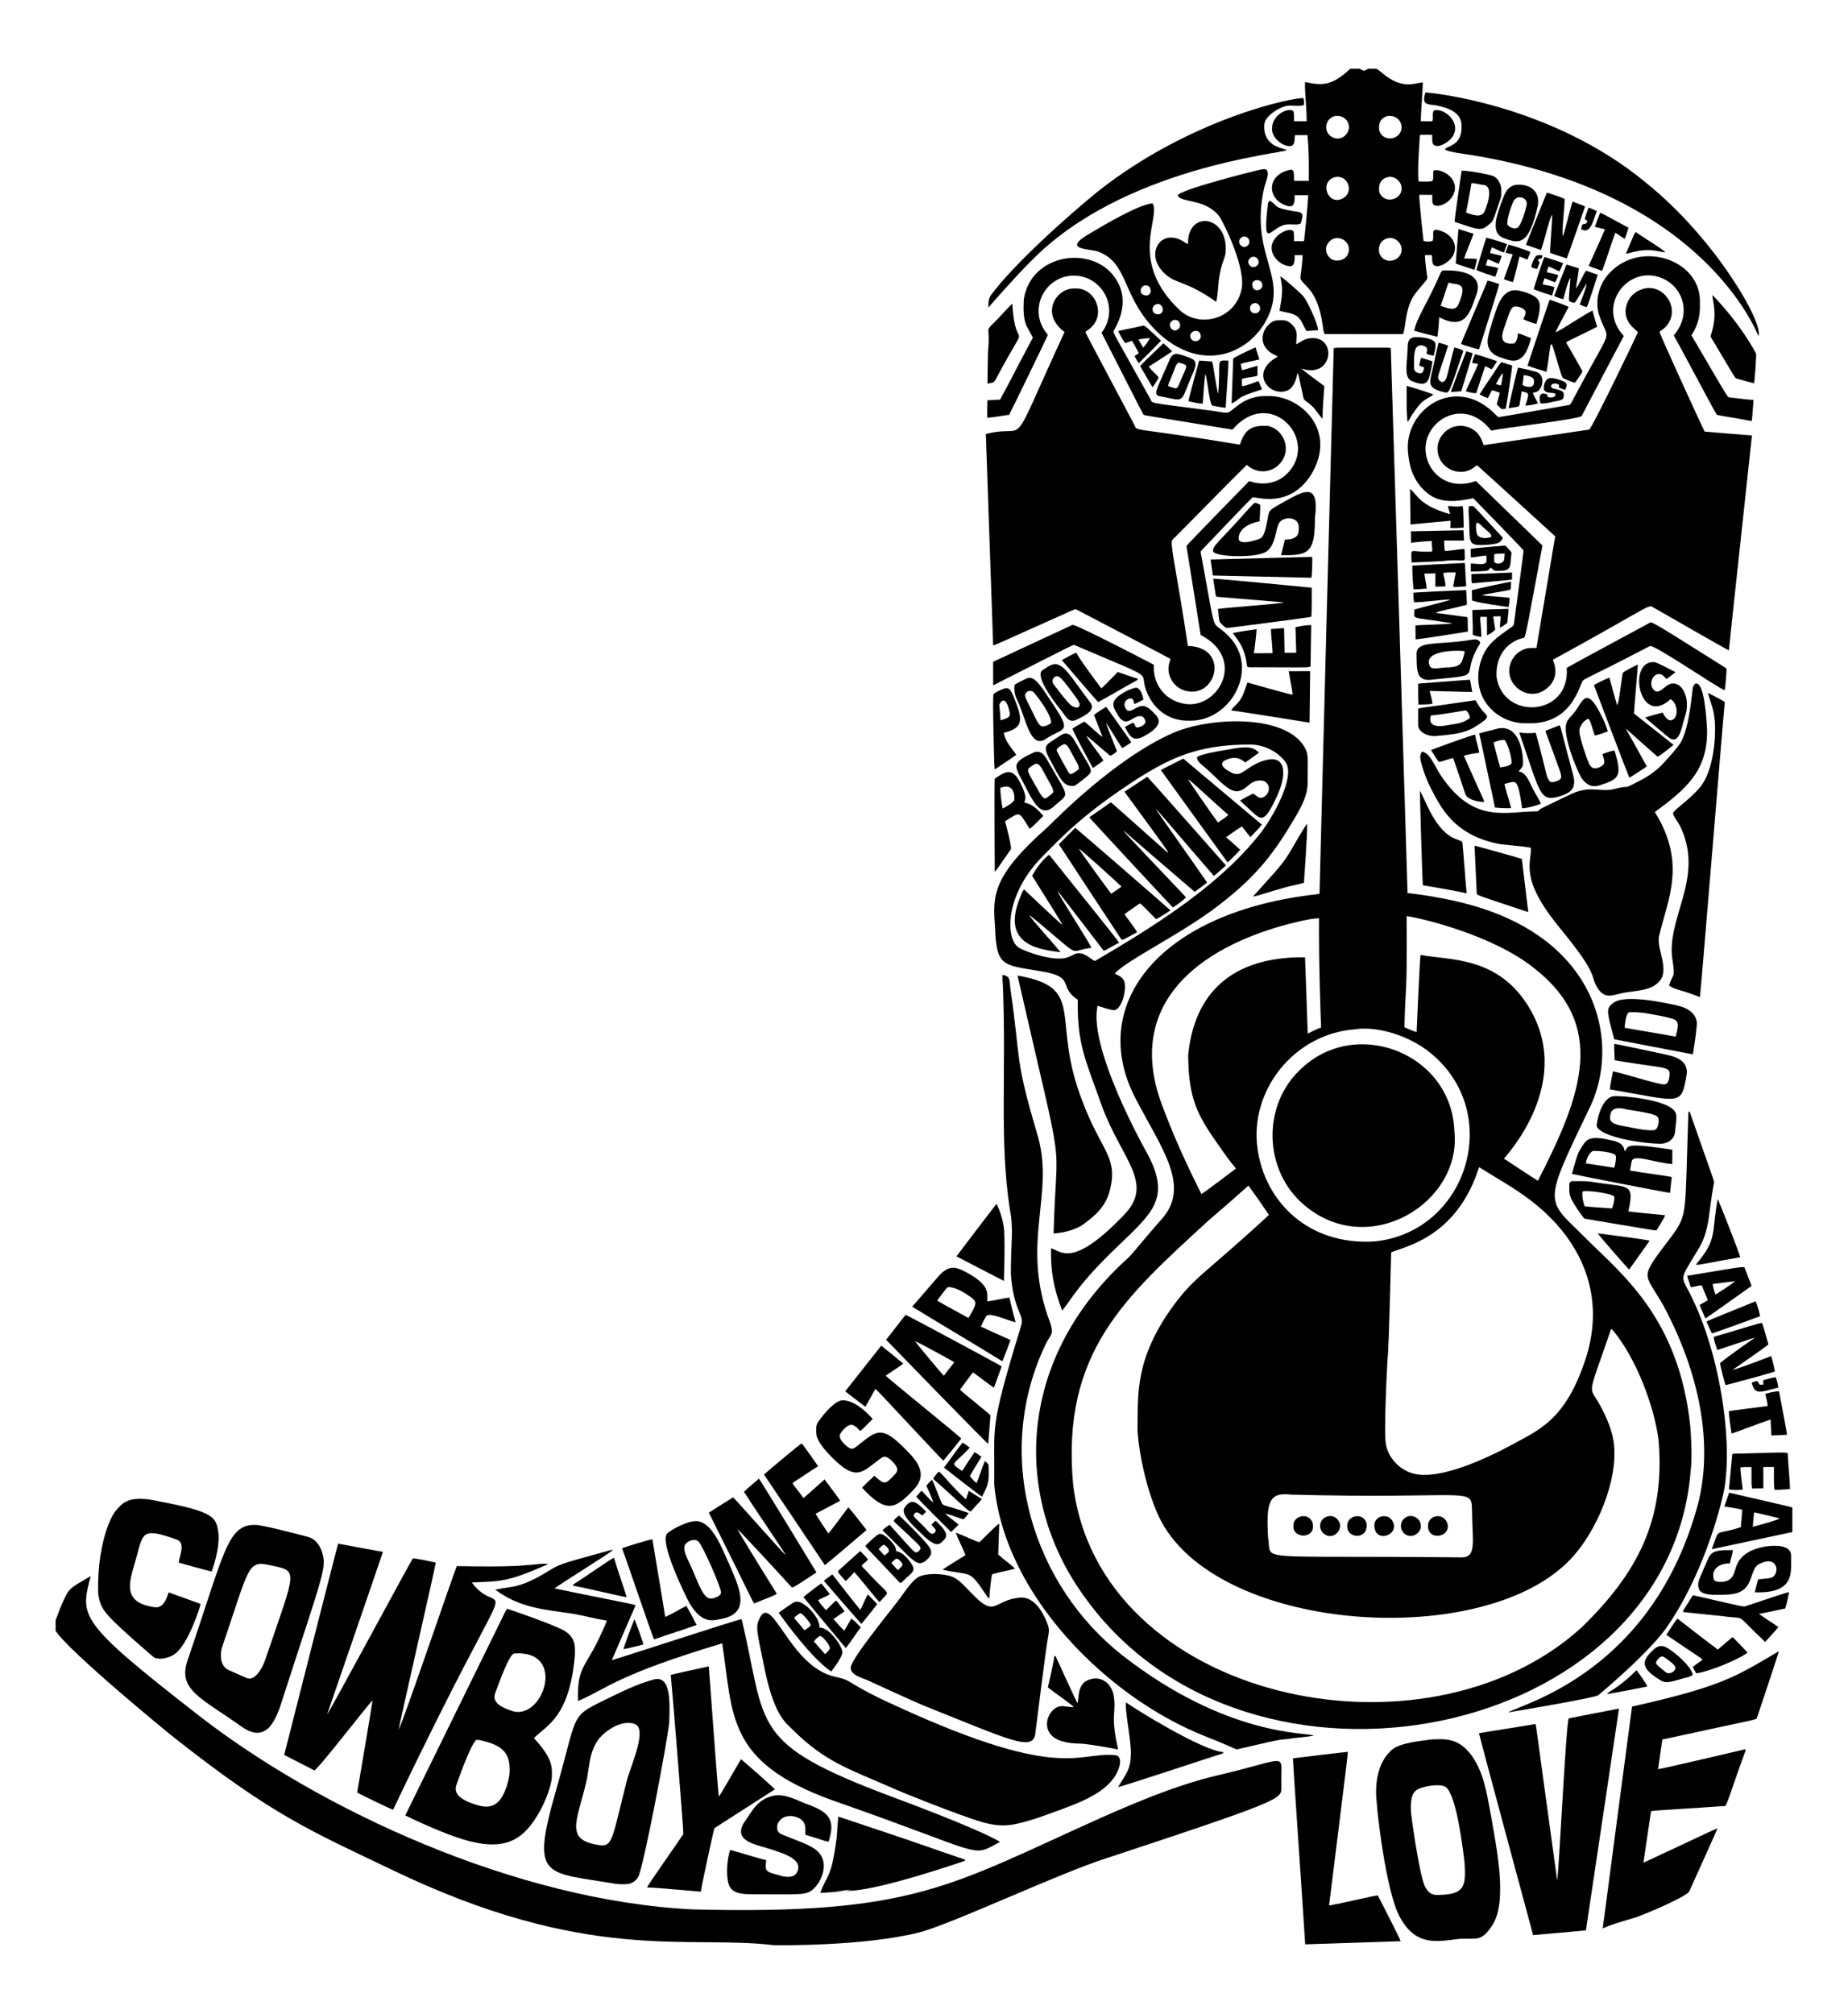 <?xml version="1.0" encoding="UTF-8"?>
<svg enable-background="new 0 0 1576 1717.366" version="1.1" viewBox="0 0 1576 1717.4" xml:space="preserve" xmlns="http://www.w3.org/2000/svg">

	<path d="m1151.5 58.639h7.984c4.292 2.146 2.925 2.332 7.214 0h7.237c3.177 1.631 10.89 10.279 20.883 12.481 7.726 2.111 15.188-0.715 18.606-0.823 0 4.154-1.883 30.407-1.779 33.044 8.314 0.081 9.758 0.426 10.146-0.574 0.698-2.838-0.801-6.329 1.33-8.709 10.72-2.16 25.738 13.982 12.877 25.567-4.826 4.353-13.373 7.545-14.389 1.561-0.311-2.068-0.142-4.163-0.187-6.245-3.509-0.022-7.015-0.049-10.515 0.027-0.04 1.008-2.48 32.69-1.041 39.822 3.879-0.151 7.824 0.378 11.662-0.383 1.671-2.913-0.249-7.923 1.557-9.149 4.038-0.974 12.863 2.153 16.324 9.189 4.276 8.016-1.59 18.233-11.6 20.896-8.006 1.103-5.993-4.088-6.392-9.234-3.692-0.022-7.379-0.018-11.066 0-0.142 4.513 3.462 38.67 3.718 39.36 2.46 0.698 5.222 0.81 7.668-0.027 2.049-5.681-3.395-13.088 9.465-7.588 6.64 2.91 12.741 10.975 7.873 20.163-4.103 7.161-14.798 11.627-16.951 7.068-1.108-2.344-0.592-5.048-1.041-7.539-1.939 0-3.879 0-5.804-0.022-0.229 4.687 1.934 18.374 2.015 19.397-0.289 1.672-1.717 2.851-2.686 4.159-4.283 5.355-9.434 10.253-11.912 16.8-4.421 10.951-3.93 21.163-6.143 26.981-1e-3 0-67.061-0.036-67.062-0.036-0.787-2.526-1.259-5.128-1.53-7.753-4.413-31.172-16.647-33.009-18.975-39.782-0.018-2.171 1.834-12.502 1.882-19.722-2.269-0.036-4.537-0.04-6.797 0.027-0.09 2.165 0.865 10.159-4.67 9.341-8.98-1.04-17.508-10.811-14.269-19.495 3.344-9.683 17.567-14.305 18.161-9.363 0.449 2.491 0.102 5.04 0.262 7.557 2.824 0.036 5.658 0.018 8.491 0.031 0.645-4.014 3.285-30.823 3.634-39.209-3.874-0.053-7.744-0.053-11.609 4e-3 -0.093 1.833 1.156 11.503-6.129 9.092-16.841-4.37-19.065-26.218 2.033-30.691 4.575-1.265 3.359 5.461 3.549 9.301 4.208 0.071 8.416 0.044 12.628 0.022 0.201-14.725 0.114-25.238-1.09-38.991-3.567 0.053-7.135 0.036-10.697 0.022-0.454 2.384-0.062 4.911-0.965 7.201-2.238 5.662-16.006-0.417-18.375-10.092-2.297-16.01 17.539-22.163 18.281-16.511 0.427 2.482 0.089 5.026 0.249 7.53 3.585 0.044 7.179 0.018 10.768 0.022 0.228-8.864-1.802-25.972-1.357-33.382 14.665 2.978 22.57 3.572 38.534-11.345m-12.916 40.267c-3.443 0.731-8.644 4.136-7.299 12.121 2.339 7.255 10.9 9.147 15.737 4.621 7.02-6.35 2.53-18.009-8.438-16.742m44.488 0.054c-5.382 1.568-7.607 5.658-6.894 12.116 3.362 10.875 18.655 8.141 19.073-2.184 0.318-4.394-3.229-11.051-12.179-9.932m-44.462 52.054c-13.72 3.514-6.508 24.4 6.009 18.397 10.943-5.234 4.705-20.918-6.009-18.397m44.916-0.013c-5.054 1.159-8.099 4.972-7.366 12.121 3.034 11.466 20.33 7.916 19.068-3.492-0.503-5.516-6.236-9.879-11.702-8.629m-0.294 52.165c-4.597 1.187-8.343 5.392-7.005 12.379 3.786 11.374 20.169 7.4 18.997-3.87-0.57-5.578-6.472-9.999-11.992-8.509m-51.258 5.191c-2.981 5.016 0.439 12.59 6.57 13.74 9.322 0.753 11.964-5.729 11.809-9.563 0.26-8.97-13.065-14.057-18.379-4.177z"/>
	<path d="m1215.7 78.819c2.38-0.043 107.03 9.393 188.81 77.626 58.64 47.391 99.731 119.31 95.155 130.11-0.896-1-45.221-122.98-247.71-154.82-1-0.106-15.76-2.03-19.366-3.963 5e-3 -0.396 0.022-0.792 0.053-1.188 5.782-3.123 15.134-4.808 13.66-21.626-1.563-10.199-12.851-13.211-20.67-14.927-6.808-1.503-14.016 0.724-9.932-11.205z"/>
	<path d="m1111.6 83.681c0.609 1.89 0.476 3.901 0.494 5.858-9.046 2.626-12.258-3.461-26.118 6.067-9.124 6.858-7.831 10.844-7.762 15.065 1.822 14.548 15.225 15.329 19.304 17.374-5.875 3.054-139.94 15.084-217.48 93.812-13.973 13.695-37.136 40.338-37.136 40.338-0.04-3.412-0.071-7.17 1.886-10.128 19.485-26.697 66.473-68.556 92.135-89.368 79.426-62.324 166.96-79.883 174.68-79.018z"/>
	<path d="m1074.1 144.83c1.704-0.338 3.447-0.796 5.204-0.538 4.425 2.279-0.369 11.801-1.312 16.351-12.983 59.288 23.657 75.696 0.245 115.35-15.024 24.752-51.364 41.572-88.203 9.879-34.167-30.691-26.12-60.5-52.864-71.109-7.895-3.173-34.061-1.06-5.778-16.849 8.703-5.238 40.504-24.119 51.605-24.473 6.995 12.188-21.187 49.288 23.112 90.996 16.536 15.455 46.263 7.991 52.286-16.146 5.628-18.489-16.184-60.707-18.583-63.864-12.292-15.483-31.939-11.077-35.463-17.721 0.829-4.792 64.156-20.687 69.751-21.879m-14.193 56.987c-4.432 1.926-4.063 7.1 0.382 8.665 2.602 0.538 5.582-1.881 5.137-4.626 0.188-2.718-3.002-4.897-5.519-4.039m7.957 17.209c-2.538 0.973-5.516 4.668-1.192 8.006 2.478 2.099 6.65-0.32 6.699-3.376 0.302-2.842-2.762-5.372-5.507-4.63m3.603 19.86c-1.552-0.04-2.829 1.268-3.443 2.571-0.807 8.794 8.865 6.676 8.478 1.766 0.294-2.669-2.477-4.888-5.035-4.337m-95.68 4.613c-4.395 1.622-4.468 9.268 3.016 8.344 1.032-0.52 1.917-1.397 2.442-2.433 0.517-4.873-1.978-6.597-5.458-5.911m92.985 15.212c-1.588 0.694-2.936 2.26-2.655 4.088-0.325 1.841 1.032 3.407 2.584 4.177 8.69 1.583 7.064-10.517 0.071-8.265m-83.871 1.299c-3.278 1.965-2.819 9.045 4.088 7.811 5.525-2.123 1.645-11.379-4.088-7.811m15.826 12.934c-6.896 3.12-0.598 11.595 3.665 7.917 3.972-2.292 1.636-9.335-3.665-7.917m14.42 14.247c1.367 6.171 9.695 3.973 8.865-1.179-0.83-6.195-9.715-4.273-8.865 1.179z"/>
	<path d="m1246.5 145.46c3.025-0.04 14.454 1.283 25.843 4.27 5.706 1.577 7.935 8.701 7.953 11.622 0.065 8.149 0.148 5.406-4.795 20.3-1.139 3.14-1.962 6.641-4.621 8.9-8.048 7.079-9.091 5.583-30.375-1.388-0.039-3.058 5.847-42.688 5.995-43.704m8.429 10.657c-1.566 8.367-2.922 16.773-4.657 25.104 6.477 2.404 13.154 4.647 15.759-0.965 3.406-7.594 7.288-21.814-0.836-22.542-3.452-0.374-6.788-1.495-10.266-1.597z"/>
	<path d="m1292.5 157.66c9.009-1.157 21.193 2.86 18.993 17.423-7.667 35.079-16.33 32.651-28.725 28.098-8.391-3.023-7.128-10.586-7.166-12.895-0.113-4.853 5.892-21.283 8.171-25.811 1.695-3.417 4.893-6.206 8.727-6.815m-2.144 14.714c-0.536 1.234-5.777 14.142-4.773 19.202 1.93 2.495 5.422 3.821 8.442 2.722 3.643-2.429 7.405-16.701 7.908-19.255 1.553-6.753-8.777-10.041-11.577-2.669z"/>
	<path d="m1319.2 164.16c1 0.299 13.751 4.557 15.092 5.515 0.414 3.303-2.744 29.576-1.495 31.567 1.53-2.73 5.498-20.733 8.3-29.365 3.549 1.41 7.188 2.598 10.702 4.105-1.152 3.407-13.842 39.823-15.603 44.386-4.737-1.677-9.603-2.962-14.278-4.795-0.093-2.952 1.907-27.484 1.806-32.283-1.871 0.558-7.175 24.298-9.554 29.904-4.243-1.597-8.607-2.851-12.819-4.519 0.395-1.002 17.004-42.59 17.849-44.515z"/>
	<path d="m1081.4 173.03c0.382-0.752 0.952-1.388 1.481-2.055 7.252 4.689 2.483 6.085 20.336 9.123 4.09 0.724 8.146 0.095 7.317 5.235-0.32 1.721-0.556 3.509-1.33 5.097-2.429 2.37-10.802-0.578-15.866 2.024-10.606 3.82-16.696 19.927-11.938-19.424z"/>
	<path d="m1351.5 186.78c0.961-3.314 1.975-6.627 3.332-9.808 2.331 0.912 4.675 1.815 6.903 2.967-3.98 11.858-6.091 19.266-13.157 15.59-0.271-1.441 0.454-2.789 0.912-4.11 1.401-0.427 3.541-0.454 4.034-2.153 0.453-1.387-1.188-1.841-2.024-2.486z"/>
	<path d="m1364.7 181.41c4.474 1.887 8.426 4.432 24.117 12.797-0.921 3.189-2.019 6.325-3.18 9.425-2.807-1.481-5.244-3.527-7.953-5.151-2.173 4.754-8.213 24.451-11.427 32.537-3.745-1.615-7.713-2.642-11.418-4.341 0.453-1 13.24-29.253 13.904-31.104-2.824-0.863-5.725-1.419-8.594-2.068 1.317-4.098 2.794-8.163 4.551-12.095z"/>
	<path d="m1045.3 213.89c0.103 5.374-3.548 9.601-5.395 21.737-1.263 7.206-0.894 14.647-2.735 21.755-25.432-18.121-34.367-15.11-43.706-23.921-18.214-16.685-3.363-39.768 15.955-27.439 1.183 0.823 2.397 1.61 3.763 2.113-0.872-28.812 33.688-25.26 32.118 5.755z"/>
	<path d="m1243.8 195.35c4.328 1.09 8.473 2.802 12.81 3.883-1.278 4.41-6.651 16.605-8.024 21.146 3.71 0.116 7.432 9e-3 11.124 0.543-0.859 3.056-1.281 6.24-2.455 9.198-5.204-2.028-10.626-3.416-15.821-5.453 0-2e-3 2.366-29.317 2.366-29.317z"/>
	<path d="m1394.9 197.86c14.588 9.864 18.675 11.644 25.464 17.174-5.532 0.377-12.491-4.79-31.732 0.961-0.658 0.205-1.339 0.196-1.988 0.165 7.205-16.837 6.894-16.63 8.256-18.3z"/>
	<path d="m1267.5 202.67c2.728 0.504 15.282 4.355 17.747 5.578-0.912 2.304-1.739 4.639-2.54 6.979-3.723-0.827-6.939-2.998-10.461-4.35-0.645 1.575-1.183 3.194-1.544 4.853 3.323 0.836 6.685 1.508 9.995 2.424-0.801 2.26-1.583 4.524-2.438 6.761-3.238-1.108-6.24-2.789-9.483-3.865-0.707 1.717-1.437 3.46-1.566 5.329 3.523 0.618 7.135 1.05 10.497 2.317-0.778 2.469-1.494 4.959-2.491 7.352-1.002-0.314-13.6-4.441-16.119-5.88 2.808-9.164 5.427-18.389 8.403-27.498z"/>
	<path d="m1286.5 208.56c2.708 0.556 16.725 5.193 18.641 6.303-0.93 2.188-1.499 4.546-2.793 6.561-2.144-0.939-4.208-2.091-6.494-2.615-0.336 1.586-4.65 19.398-5.569 21.764-2.633-0.658-5.209-1.512-7.708-2.553 2.344-7.121 5.168-14.073 7.504-21.199-2.055-0.427-4.141-0.716-6.138-1.348 0.804-2.318 1.6-4.649 2.557-6.913z"/>
	<path d="m1310.7 217.73c1.57-0.307 3.185-0.102 4.786-0.013-0.178 0.845-0.311 1.712-0.716 2.477-0.979 0.503-2.086 0.623-3.122 0.885 0.022 1.072 0.632 1.926 1.361 2.673-0.654 1.908-1.348 3.803-2.211 5.627-1.619-0.4-3.292-0.698-4.764-1.49-0.466-1.143 2.196-8.521 4.666-10.159z"/>
	<path d="m1449.7 257.47c0.035 5.076 0.911 16.145-7.214 28.436 34.391 58.493 30.199 52.406 33.324 53.051 4.148 0.319 15.608 2.025 19.589 2.042-4e-3 0.441-1.186 17.063-1.517 18.063-11.731-2.461-27.439-4.494-29.85-5.524-1.764-2.469-33.526-62.396-36.615-67.555 16.576-19.535 6.775-43.174-11.952-49.523-28.195-9.753-54.015 25.023-30.669 50.017-11.929 22.725-24.032 45.365-35.891 68.129-1.182 2.725-64.575 9.889-77.243 12.512-23.932-31.129-61.454-6.443-55.31 21.661 3.155 15.886 19.788 29.641 42.269 21.315 0.17 0.166 56.638 54.84 56.8 55.008-15.889 84.684-14.109 78.434-17.271 79.062-11.334 2.937-22.695 13.344-21.911 32.63 5.154 37.863 63.051 34.309 59.883-7.321 2.844-1.866 41.233-22.469 70.166-38.092 2.422-1.432-2.244-4.503 62.685 36.424 1.099 0.81 2.651 1.29 3.367 2.486 0.225 3.353-0.977 15.315-1.459 18.303-5.401-1.728-60.448-39.397-63.77-37.745-62.471 32.533-56.1 26.898-58.424 31.887-4.492 10.938-13.416 34.975-46.085 33.969-27.139 0.829-49.904-23.51-39.262-54.385 4.708-13.217 12.562-18.282 25.073-27.204 0.934-0.729 2.073-1.37 2.602-2.486 3.922-29.886 8.377-61.828 8.242-63.392-1.562-2.043-41.718-43.347-42.825-44.431-14.673 2.963-28.426 4.755-39.836-4.857-15.094-12.926-15.23-29.997-15.981-36.148-2.06-35.271 41.12-65.285 75.086-30.041 0.716 0.636 1.343 1.499 2.282 1.828 1.548 0.091 32.341-5.562 59.829-10.239 1.303-0.151 1.926-1.428 2.513-2.438 37.962-71.89 31.867-47.701 23.214-74.97-3.108-9.779-1.069-24.784 9.309-35.419 26.569-28.123 77.633-11.028 76.852 24.947z"/>
	<path d="m951.12 237.15c14.606 21.102-0.597 43.016-1.228 44.684-0.857 2.024-2.859-2.653 30.477 57.129 3.782 5.836-6.094 3.337 53.077 11.222 13.888 2.172 13.009 2.291 16.124 0.218 4.518-3.064 13.641-13.26 30.66-12.721 28.594-1.286 61.139 29.228 37.696 67.409-18.55 28.727-46.254 18.482-49.724 18.917-1.443 1.128-43.843 45.53-44.133 45.925-0.338 1.721 0.427 3.443 0.672 5.146 14.5 77.9 6.198 47.836 25.891 70.424 22.567 28.238-3.045 70.21-36.682 68.952-14.274 0.421-29.106-7.017-36.14-24.94-7.59-18.923 12.996-7.632-61.413-39.471-1.041-0.504 3.499-2.669-69.41 34.311-0.049-6.703-0.044-13.406-0.031-20.109 22.489-10.559 45.102-20.856 67.591-31.42 2.353-1.117 68.516 33.426 69.517 33.987-1.132 16.149 9.059 29.31 23.454 32.701 29.536 8.202 57.251-36.943 16.426-58.117-4.114-25.295-7.975-50.631-12.125-75.918 1.705-2.324 47.557-49.278 53.513-55.275 13.159 4.519 26.813 1.634 35.45-9.923 21.828-28.486-18.72-70.097-49.755-33.969-47.806-7.975-73.552-11.79-75.553-12.517-1.116-1.454 1.245 3.11-36.019-70.046 15.809-21.163 0.512-48.14-22.898-48.758-23.477-0.507-38.785 25.194-26.434 45.645 1.005 1.77 2.473 3.225 3.509 4.973-0.615 1.746-31.402 65.272-33.066 68.085-6.245 0.672-12.383 2.22-18.668 2.442 0.031-4.937-0.013-9.879 0.111-14.816 3.607-0.08 7.188-0.645 10.813-0.498 7.131-12.786 12.579-24.103 27.648-52.246 0.714-1.04 0.014-1.084-4.363-9.487-3.482-6.038-3.53-15.913-2.922-24.29 6.278-38.931 58.808-46.152 77.935-17.649z"/>
	<path d="m1317.1 219.11c5.333 1.632 10.671 3.305 15.897 5.257-0.823 2.429-1.864 4.777-3.096 7.028-3.154-1.241-6.076-2.998-9.256-4.159-0.689 1.561-1.325 3.18-1.401 4.906 3.291 0.623 6.561 1.437 9.745 2.504-0.707 2.095-1.659 4.092-2.722 6.023-3.105-0.867-5.947-2.429-8.998-3.429-0.698 1.681-1.317 3.407-1.659 5.2 3.336 0.836 6.801 1.174 10.048 2.375-0.667 2.415-1.259 4.853-2.019 7.241-5.271-1.619-10.493-3.42-15.639-5.386 0.208-2.127 7.829-24.949 9.1-27.56z"/>
	<path d="m1335.9 225.56c3.563 1.005 7.09 2.162 10.604 3.345-0.667 5.702-1.802 11.347-2.469 17.049 2.579-2.97 5.941-11.792 8.607-15.154 3.296 1.214 6.632 2.313 9.954 3.46-0.656 2.217-8.329 25.948-9.256 27.493-2.193-0.222-4.23-1.21-6.143-2.237 0.427-1 5.996-14.854 5.947-17.676-3.769 5.431-8.603 14.883-10.292 16.328-1.677 0.044-3.354-0.583-4.702-1.543-0.573-2.518 1.087-15.315 1.036-19.642-1.882 1.934-5.714 17.091-5.934 18.103-2.731-0.547-5.315-1.619-7.882-2.66 3.383-9.008 7.048-17.903 10.53-26.866z"/>
	<path d="m1231.1 230.62c27.157-0.765 31.793 10.077 28.24 19.753-5.218 14.455-8.784 32.328-31.985 20.082-0.172 5.945-1.323 16.001-1.495 16.706-6.601-1.641-13.224-3.247-19.771-5.093 1.81-10.775 11.732-24.244 22.413-49.216 0.445-1.12 1.241-2.268 2.598-2.232m4.364 10.346c-1.163 1.943-3.832 11.702-6.877 19.642 7.172 2.955 12.976 4.617 15.283-1.299 8.27-19.148-0.401-16.211-8.327-18.054 1.125-0.342 2.331-0.049 3.505-0.08-1.191-0.152-2.397-0.383-3.584-0.209z"/>
	<path d="m1092 235.53c1.001 0.581 15.219 12.319 19.211 16.787 3.306 3.385 12.811 23.792 12.886 29.263-3.3 0.044-6.565 0.485-9.848 0.721-2.856-4.194-4.012-9.674-8.286-12.806-4.421-2.878-9.87-3.091-14.816-4.479 4.02-20.818 1.7-21.012 0.853-29.486z"/>
	<path d="m1268.7 239.22c3.385 0.627 6.556 2.019 9.834 3.038-0.272 2.369-16.902 54.661-17.222 55.662-2.325-0.312-13.491-3.831-15.403-4.661 1.668-4.106 20.315-48.474 22.791-54.039z"/>
	<path d="m916.54 246c16.913-1.266 26.878 21.077 14.078 33.097-1.455 1.579-3.389 2.553-5.008 3.928 0.44 1.588 12.228 23.272 41.21 78.177 4.304 7.817-7.896 1.671 90.622 17.925 4.349-13.984 10.88-16.51 23.667-16.022 14.34 2.951 20.684 21.183 10.284 32.265-6.392 7.365-18.69 9.436-28.111 1.019-15.048 14.671-43.541 44.092-63.521 63.957-2.364 2.904 3.829 27.078 13.255 90.413 35.913 0.893 24.738 45.26-2.108 38.239-10.156-2.697-17.253-14.11-13.357-24.797 0.205-0.81 0.703-1.606 0.56-2.455-1.446-0.91-73.858-38.772-74.863-39.298-7.671-3.92-4.875-3.373-10.599-1.25-66.798 30.086-63.774 28.593-65.665 29.063 0 0-6.245-180.18-6.245-180.18 38.314-10.029 16.741 22.132 67.124-86.966-21.525-15.964-6.503-38.059 8.677-37.118z"/>
	<path d="m1399.8 246.8c18.143-6.871 34.378 16.245 21.252 31.247-1.575 2.028-3.901 3.22-5.778 4.906-0.086 1.702 37.413 83.363 38.461 85.036 0 0 36.23 3.095 40.361 3.265-1.21 11.498-19.669 181.57-19.678 183.3-2.071-0.761-64.338-36.575-65.34-37.158-3.431-2.131-7.41 2.818-84.742 45.138 0.719 2.378 5.278 11.826-1.699 20.91-15.986 19.448-42.54 0.471-33.849-19.268 2.13-5.151 6.627-9.189 11.934-10.875 3.06-1.134 6.37-0.778 9.568-0.756 16.779-100.12 15.658-93.434 16.101-95.142-4.187-3.863-65.763-60.024-66.577-60.572-0.979-0.013-1.615 0.881-2.349 1.379-10.915 9.018-28.87 2.6-31.296-12.356-2.388-14.157 11.253-25.988 24.566-22.057 11.938 3.291 13.654 14.148 14.491 15.755 29.979-4.452 60.003-8.776 89.982-13.242 2.172-0.264 41.44-82.073 41.655-83.083-0.448-1.326-14.858-9.196-9.327-24.241 1.86-5.705 6.624-10.255 12.264-12.181z"/>
	<path d="m1291.5 247.43c4.159-0.183 16.991 3.166 20.176 8.149 3.326 5.015 0.264 14.563-1.41 20.545-2.464-0.125-10.204-3.434-11.204-3.874 1.01-2.157 2.389-4.497 1.815-6.965-1.372-2.743-7.07-4.593-9.585-3.879-2.972 1.161-3.831 4.421-8.771 18.935-0.986 3.18-5.394 14.267 8.936 12.441 2.411-2.099 2.762-5.56 3.091-8.544 3.856 0.765 7.272 2.869 11.049 3.923-0.151 2.221-3.327 12.283-6.85 15.701-6.228 6.143-12.009 3.29-20.1 0.547-9.313-3.327-10.892-10.677-9.674-16.48 1.078-6.185 6.565-23.323 8.936-28.645 3.752-8.755 9.127-11.749 13.591-11.854z"/>
	<path d="m1460.3 251.56c1.001 0.771 22.805 22.905 37.336 49.933 0.27 4.014-1.415 24.362-1.686 25.362-4.959-1.188-9.866-2.629-14.763-4.034-1.69-0.275-0.516 0.658-20.776-33.079-0.707-1.241-1.926-2.562-1.294-4.088 5.904-18.11 1.43-27.972 1.183-34.094z"/>
	<path d="m1321.6 255.51c1.993 0.626 13.807 4.808 16.19 6.218-0.854 1.541-10.47 19.314-11.155 21.541 3.197-0.676 23.877-14.847 31.518-18.499 1.107 4.67 2.593 9.247 3.919 13.86-12.482 6.468-23.267 11.107-26.505 13.308 0.579 1 13.151 22.775 14.011 24.691-0.368 1.062-5.427 8.579-6.441 9.661-1.54 0.04-9.474-3.408-10.475-4.123-1.402-2.062-5.413-17.593-8.998-28.356-0.423-0.053-0.827-0.102-1.219-0.151-1.397 7.748-2.064 15.626-3.585 23.356-5.409-1.699-10.862-3.269-16.195-5.177 1.722-5.488 17.121-51.566 18.935-56.329z"/>
	<path d="m863.37 259c2.418 47.393 17.493 4.698-14.58 65.189-1.17 2.522-4.395 2.3-6.69 2.958 9e-3 -5.209 0.418-23.801 0.494-27.889 2.074-19.994-2.296-16.548 3.194-22.271 6.368-5.823 15.181-16.542 17.582-17.987z"/>
	<path d="m1090 273.1c3.065 0.027 6.472-0.48 9.123 1.454 9.032 6.327 6.441 12.212 6.24 19.037 3.537-1.562 8.243-6.595 17.432-5.004 17.053 3.466 12.041 34.292-13.135 25.562 6.29 5.4 13.259 9.946 19.745 15.105-0.529 9.274-1.588 18.517-1.503 27.822-3.638-3.554-5.862-8.34-9.834-11.596-1.935-2.028-4.848-3.082-6.303-5.524-4.329-18.875-3.72-19.742-5.293-21.866-0.24 1.009-1.844 12.358-8.731 14.967-15.458 5.802-32.419-15.699-8.402-28.703-9e-3 -0.173-0.027-0.525-0.036-0.698-22.211-8.882-10.358-30.669 0.697-30.556z"/>
	<path d="m972.64 278.16c4.468-0.761 0.998-2.798 17.494 12.294-6.12 6.583-12.583 12.85-18.953 19.188-1.419-1.873-2.535-3.945-3.612-6.027 1.161-0.872 2.384-1.672 3.616-2.451-1.779-3.612-3.727-7.148-5.787-10.604-1.975 0.672-3.941 1.352-5.911 2.01-2.282-3.229-4.163-6.752-5.862-10.319 6.302-1.515 12.703-2.592 19.015-4.091m-1.74 11.423c1.33 2.295 2.678 4.581 4.034 6.863 2.317-2.375 4.11-5.235 5.751-8.109-1.003-0.029-7.353 0.357-9.785 1.246z"/>
	<path d="m1206.6 287.49c4.988-0.266 13.421 0.789 16.56 3.647 1.728 1.534 1.311 4.951-0.431 12.072-2.162-0.089-4.203-0.827-6.178-1.628 0.222-1.526 0.756-3.118 0.329-4.648-1.328-2.651-7.286-3.902-9.349 0.036-2.105 3.983-1.631 12.048-1.526 17.418 0.254 3.002 3.883 4.35 6.49 3.674 1.486-1.148 1.917-3.154 1.913-4.942-1.446-0.32-2.847-0.805-4.114-1.552 0.614-2.148 0.867-4.399 1.721-6.476 3.18 1.041 6.441 1.833 9.599 2.967-0.102 2.023-1.83 11.664-3.411 15.439-2.542 5.591-8.121 3.801-13.784 1.619-7.633-2.833-4.299-15.311-4.154-25.015 0.676-4.171-1.372-12.007 6.335-12.611z"/>
	<path d="m1226.8 292.16c2.78 0.632 5.524 1.459 8.193 2.482-3.609 11.593-7.939 23.113-8.522 26.532-0.563 3.143 4.792 8.312 7.357 0.182 1.448-5.019 5.025-21.077 6.436-25.042 2.695 0.454 5.271 1.517 7.708 2.744-12.611 37.568-12.058 36.038-15.95 35.521-16.554-4.092-12.646-8.163-9.296-23.85 1.347-6.19 2.424-12.453 4.074-18.569z"/>
	<path d="m972.26 312.05c6.436-6.663 13.339-12.855 19.913-19.38 2.5 2.277 5.137 4.426 7.41 6.948-6.507 4.488-13.242 8.642-19.878 12.93 2.264 3.46 5.805 5.836 8.318 9.092-6e-3 1.23-3.912 7.185-5.173 8.558-3.567-6.032-6.969-12.152-10.59-18.148z"/>
	<path d="m1070.9 296.28c0.712 3.501 2.273 6.748 3.087 10.221-5.271 1.308-10.68 2.077-15.87 3.683 0.222 1.859 0.614 3.692 1.116 5.498 4.408-1.161 8.723-2.655 13.135-3.803 0.067 2.838 0.022 5.68 0.036 8.522-4.354 1.308-8.967 1.308-13.308 2.647 0.053 2.024-0.013 4.052 0.102 6.076 0.879 0.904 12.945-3.848 13.949-4.239 1.223 2.268 2.126 4.684 3.02 7.099-25.134 8.158-15.271 6.54-25.834 12.098-1e-3 -0.011 1.361-38.346 1.361-38.346 1.138-1.291 17.478-9.165 19.206-9.456z"/>
	<path d="m1137.4 297.61c-9e-3 -1.658-1.618-1.042 44.653-1.156 1.339 0.027 2.816-0.205 4.026 0.552 0.074 0.815 14.356 463.12 14.3 464.47 0 0 37.764 3.53 70.095 15.296 94.425 34.01 109.5 113.96 86.486 165.04-42.542 88.514-38.998 79.389-3.861 114.7 29.955 29.882 78.825 67.454 88.385 159.49 0.037 1 2.117 24.054 0.32 38.172-18.074 229.4-377.99 303.13-517.46 106.61-60.168-83.117-57.634-199.58 34.267-285.08 7.101-5.922 9.93-11.022 31.3-35.348 26.455-28.442 1.002-60.318-21.746-104.27-40.187-77.271 17.257-156.27 149.53-172.99 2.544-0.209 5.079-0.56 7.597-1.036-0.052-2.54 12.062-463.54 12.107-464.44m62.218 483.5c0.48 74.839-1.142 56.989-1.886 94.754 3.398 1.503 6.783 3.105 10.377 4.106 0.042-1.001 2.75-64.294 3.363-65.803 22.68 4.637 63.361 0.628 90.169 41.077 43.758 66.17-18.223 131.26-19.055 132.63 1.868 1.27 27.089 17.891 28.969 18.899 37.26-72.73 59.9-132.52-3.994-181.89-35.361-27.807-94.841-41.96-107.94-43.776m-106.01 8.153c-80.836 22.999-132.48 73.19-102.64 152.88 3.66 9.273 11.886 32.791 33.604 75.918 2.337-1.125 27.413-20.151 29.508-21.768-5.342-6.076-9.906-12.77-14.523-19.393-18.568-26.14-25.908-39.84-26.269-77.181 4.913-51.324 35.755-84.269 99.656-83.497 0 0 1.661 43.361 2.304 65.011 3.816-1.681 7.415-3.856 11.4-5.16 1e-3 -0.023-2.137-52.678-1.757-93.118-7.866 0.077-23.731 4.266-31.287 6.303m61.996 88.354c-52.753 4.004-90.034 52.923-83.199 101.6 6.25 45.441 43.426 82.836 99.794 79.262 78.689-7.788 110.73-108.55 48.282-160.24-19.413-16.178-47.301-23.45-64.877-20.624m102.64 126.49c-20.377 51.447-59.803 58.608-71.808 63.717-0.194 1.58-1.811 79.927-3.06 90.347-0.127 1-3.648 65.891-1.308 74.005 2.431 12.29 13.222 21.909 23.672 24.326 22.312 5.704 62.782-13.389 83.061-24.344 23.408-12.958 46.338-20.766 63.766-74.459 16.923-53.331-3.565-100.78-47.095-134.13-13.842-10.68-29.254-19.028-43.977-28.382-1.245 2.908-2.099 5.969-3.251 8.918m-228.26 37.149c-71.222 65.327-124.71 112.25-114.86 223.72 20.884 184.25 299.24 244.82 433.67 122.66 47.244-45.986 71.63-91.296 65.629-160.1-3.439-27.027-18.365-69.163-39.765-94.283-0.209 0.089-0.632 0.271-0.845 0.365-19.272 56.455-19.091 48.092-10.964 61.555 7.155 12.339 14.272 28.349 13.891 42.602 1.016 30.478-18.04 75.472-43.83 97.912-81.541 72.599-305.88 53.492-346.75-47.362-11.837-28.361-16.272-61.693-16.048-71.478 0.586-27.379-2.611-57.458 29.788-102.54 19.411-26.561 27.364-27.609 82.296-78.462-1.315-1.952-15.411-22.443-17.516-24.922-11.463 10.227-23.036 20.328-34.703 30.318m51.427 269.72c4.271 21.164-19.286 14.953 165.12 16.929 13.245 0.016 8.958-14.14 8.78-42.078-0.542-18.004-5.573-7.5-154.7-11.462-18.877-2.371-20.707 7.455-19.21 36.611z"/>
	<path d="m1250.5 299.46c1.748 0.552 3.487 1.17 5.28 1.615-0.182 2.188-0.055 0.825-9.59 32.586-2.98-0.022-5.92 0.529-8.891 0.489 4.287-11.605 8.637-23.188 13.201-34.69z"/>
	<path d="m1002.5 301.78c3.037-0.559 13.663 3.881 14.665 4.466 5.228 3.366 0.593 10.177-2.171 17.431-8.664 20.688-4.381 18.258-26.403 14.038-5.874-1.125-0.941-7.914 9.367-32.145 0.792-1.891 2.527-3.372 4.542-3.79m-4.364 21.839c-0.787 1.801-1.859 3.541-1.93 5.56 9.808 3.072 6.329 4.284 13.771-11.783 0.747-1.806 1.752-3.652 1.557-5.671-1.744-1.708-4.332-1.966-6.57-2.629-2.714 2.539-1.871 2.627-6.828 14.523z"/>
	<path d="m1257.9 301.98c3.331 0.757 17.383 5.393 18.859 6.027-1.454 2.384-2.927 4.773-4.724 6.912-1.828-0.916-3.612-1.917-5.498-2.691-2.598 7.642-5 15.345-7.575 22.991-3.047 0.071-5.996-0.734-8.874-1.615 1.489-4.106 8.731-18.417 10.479-23.316-1.664-0.387-3.354-0.623-5.053-0.681 0.251-2.677 1.456-5.137 2.386-7.627z"/>
	<path d="m1022.7 307.45c0.622 0.043 10.393 0.617 11.004 0.912 1.104 2.555 3.221 21.262 5.226 27.493 2.398-29.625-2.635-28.713 8.642-28.409 0.335 3.942-2.215 36.281-2.264 40.236-3.727-0.276-7.384-1.112-11.049-1.757-2.88-0.111-4.175-20.846-6.294-27.048-0.772 1.625-1.838 20.717-2.264 25.215-4.154 0.125-8.149-1.179-12.178-1.97 0.328-2.752 8.687-33.415 9.177-34.672z"/>
	<path d="m1274.4 317.22c1.908-2.86 3.714-5.8 5.876-8.487 3.069 1.072 6.209 1.926 9.318 2.891 0.026 2.906-4.841 34.355-5.458 36.78-1.116 0.165-2.215 0.463-3.336 0.418-1.721-1.059-2.909-2.762-4.346-4.141 0.805-3.26 1.864-6.454 2.518-9.75-2.086-0.943-4.288-1.575-6.476-2.188-1.397 2.104-2.429 4.412-3.59 6.645-2.491-0.698-4.773-1.935-7.05-3.109 3.862-6.556 8.43-12.663 12.544-19.059m1.379 10.186c1.375 0.565 2.807 1.027 4.301 1.228 0.609-3.509 1.641-7.001 1.463-10.599-2.357 2.819-4.007 6.164-5.764 9.371z"/>
	<path d="m1294.5 313.53c2.809 0.201 14.183 3.113 15.185 3.389 6.947 1.896 7.138 10.833 2.784 15.777-1.325 1.575-3.491 1.744-5.302 2.406 1.312 3.047 3.047 5.894 4.475 8.891-3.518 1.001-7.179 1.588-10.818 1.864 3.509-10.969 3.59-10.779-3.189-12.156-1.597 11.384-1.693 11.872-2.486 12.872-2.811 0.663-5.689 1.014-8.54 1.441 0.258-2.914 6.701-30.226 7.891-34.484m4.875 6.352c-0.205 2.784-0.463 5.573-0.974 8.318 2.623 1.887 9.655 3.238 9.799-1.815-0.037-1.641 1.451-5.462-8.825-6.503z"/>
	<path d="m1326.8 322.91c11.308 3.068 9.981 4.791 8.006 9.55-1.784-0.543-3.523-1.197-5.231-1.917-0.022-0.854-0.031-1.699-0.04-2.544-6.33-3.214-9.233 2.47-4.172 3.447 8.943 1.831 8.388 3.125 8.126 7.295-0.454 2.086-2.829 2.633-4.621 2.971-5.062 0.774-10.017 2.695-15.198 2.237-2.459-11.396 4.055-7.776 5.569-7.864 0.218 0.81 0.445 1.619 0.672 2.437 5.246 1.324 7.328-1.201 6.454-2.758-1.859-1.574-7.869 0.448-9.683-3.612-0.254-1.757-0.165-3.598 0.547-5.244 1.944-5.095 4.748-5.1 9.571-3.998z"/>
	<path d="m1199.6 328.99c2.494 0.665 20.718 6.191 22.942 7.499-8.72 5.522-9.453 4.251-18.201 16.987-1.446 2.002-2.157 4.55-4.105 6.16-1.045-14.602-0.416-19.256-0.636-30.646z"/>
	<path d="m1202.5 416.87c6.195 4.822 8.048 14.314 34.209 21.515-0.689-2.295-1.383-4.586-1.948-6.912 1.895 0.013 3.812 0.044 5.698 0.374 2.3 0.4 4.59-0.325 6.899-0.36 0.775 2.606 0.859 17.303 0.876 18.303-3.803 0.454-7.664 0.681-11.476 0.338 0.458-2.015 0.36-4.097 0.334-6.143-0.382-7e-3 -33.158 3.104-34.214 3.171 0 0-0.377-30.239-0.378-30.286z"/>
	<path d="m1121.4 441.58c0.067 29.805-5.483 32.332-28.898 31.696 1.156-4.372 2.318-8.749 3.225-13.184 13.51 0.033 11.807-7.652 11.836-10.951 0.143-7.88-11.678-9.585-16.382-3.718-3.502 4.543-2.728 19.105-11.253 24.904-8.38 5.701-42.29 4.608-45.267 0.133-1.34-4.856 4.318-7.284 29.77-36.175 1.806-1.748 3.336-3.799 5.306-5.369 1.788-0.489 3.407 0.814 4.977 1.472 0.24 4.724-0.467 9.407-0.467 14.118-14.867 2.845-18.754 10.607-17.725 15.968 2.535 3.59 10.785 1.06 15.03-0.169 4.623-1.443 6.251-1.666 8.82-14.336 2.45-11.54-0.361-9.628 14.113-17.787 17.699-9.868 30.81-17.564 26.915 13.398z"/>
	<path d="m1252.7 431.64c1.308-0.067 2.722-0.356 4.003 0.071 1.844 1.634 23.462 25.244 24.904 26.781-2.001 4.977-4.862 4.95-11.76 5.907-18.09 1.298-16.137-0.576-16.889-17.636 0.12-5.036-1.049-10.124-0.258-15.123m6.712 23.2c1.285 4.55 8.392 4.636 12.174 2.967 1.462-2.452-4.21-5.532-8.113-9.568-1.063-1.125-2.309-2.055-3.661-2.789-1.822 1.602-0.875 7.162-0.4 9.39z"/>
	<path d="m1248 452.1c0.178 2.94 0.432 5.88 0.534 8.825-5.636 9e-3 -11.276-0.085-16.907-0.067 0.165 2.936-0.218 5.978 0.703 8.825 1.921 0.409 13.2-1.66 16.64-1.615 0.18 15.027 3.489 7.527-19.277 10.377-0.616 0.096-23.392 1.171-25.905 1.103-0.47-14.596-1.964-8.131 17.129-9.247 0.138-0.147 0.418-0.449 0.556-0.6 0.036-2.816-0.578-5.595-0.418-8.415-3.302-0.106-16.714 1.351-17.716 1.437-0.084-3.238-0.093-6.476-0.08-9.714-1e-3 -2e-3 44.339-0.903 44.741-0.909z"/>
	<path d="m1273.9 465.96c3.367-0.102 6.694-0.77 10.079-0.672 4.155 4.728 5.251 5.246 4.991 6.534-1.473 11.969 1.146 15.37-13.393 14.861-1.815-0.125-3.056-1.539-4.159-2.807-0.996 0.996-1.873 2.202-3.189 2.793-4.626 0.414-9.274 0.729-13.922 0.587 0.013-2.255-0.027-4.515 4e-3 -6.765 5.379-0.033 11.611 1.774 13.264-1.312 0.245-1.779 0.049-3.581 0.071-5.364-4.497-0.089-8.825 1.437-13.313 1.45-0.08-2.415-0.084-4.83-0.093-7.246 6.507-1.063 13.112-1.281 19.66-2.059m0.4 6.601c-0.049 2.202-0.018 4.403-0.031 6.605 2.384 2.469 7.135 1.57 8.389-1.619 0.258-1.855 0.471-3.718 0.609-5.587-2.998 0.098-6.027-0.071-8.967 0.601z"/>
	<path d="m1118.5 474.83c0.156 0.138 0.463 0.405 0.618 0.543 0.078 3.062-0.152 15.261-0.756 17.249-1e-3 0-84.03-1.935-84.031-1.935-0.738-4.528-1.161-9.1-1.913-13.624 3e-3 0 86.082-2.233 86.082-2.233z"/>
	<path d="m1249.1 480.01c0.561 2.125 0.674 14.086 1.165 17.022-0.062 1.001 0.565 2.402-0.52 3.02-8.974 0.222-11.118 1.27-10.284-0.916 0.641-3.683 1.254-7.379 2.015-11.04-3.563 0.138-7.21-0.338-10.688 0.6 0.765 3.759 1.85 7.486 1.975 11.342-2.905 0.093-5.809 0.16-8.709 0.165 0.067-3.803 0.067-7.606 0.067-11.409-3.122 0.32-6.263 0.151-9.385 0.289 0.529 4.279 1.579 8.482 1.93 12.788-3.741 0.231-7.473 0.627-11.227 0.525-1.136-12.58-0.948-16.986-1.023-20.158 0.533-0.095 44.4-2.23 44.684-2.228z"/>
	<path d="m1289.5 488.16c0.022 1.997-0.036 3.994-0.076 5.996-4.535 0.669-32.663 3.096-33.666 3.171-1.001-0.737-0.929-1.147-0.943-7.842 8.285-0.136 34.685-1.325 34.685-1.325z"/>
	<path d="m1034.6 493.4c6.041 0.16 80.511 7.283 84.053 7.695 5e-3 1.002 0.188 22.966-0.427 24.806-1.038 0.526-71.693 9.682-72.368 9.594-2.113-1.441-4.11-3.202-5.645-5.249-1.161-3.558-0.823-7.388-1.628-11.018 7.196-1.255 53.014-4.314 56.56-5.573-0.404-0.135-56.644-4.729-57.018-4.746-1.747-0.036-1.149-1.455-3.527-15.509z"/>
	<path d="m1288.7 495.97c0.018 2.268-0.125 4.537-0.503 6.779-5.582 1.55-19.451 3.239-24.317 4.71 3.453 0.877 19.381 1.365 23.534 2.375-0.036 2.602-0.351 5.195-0.885 7.744-1.004-0.096-30.824-4.241-31.127-5.725-0.222-2.873-0.067-5.769-0.151-8.647 3.133-0.937 29.188-6.616 33.449-7.236z"/>
	<path d="m1250.4 503.14c0.04 4.177 0.654 8.322 0.52 12.512-13.121 3.538-24.16 5.256-26.648 6.957 8.206 0.863 16.359 2.18 24.539 3.238 3.901 0.557 2.54-1.343 3.029 12.637-3.825 0.67-40.706 6.546-44.582 6.645-0.058-3.936-0.102-7.873-0.151-11.809 2.962-0.562 28.731-0.869 31.589-1.85-37.926-6.15-32.196-2.391-32.448-11.76 9.832-2.915 27.591-6.994 30.753-8.38-5.062-0.502-22.483 2.277-31.1 2.206-0.494-2.7-0.48-5.444-0.525-8.175 1.391-0.308 44.023-2.255 45.024-2.221z"/>
	<path d="m1286.4 519.16c0.111 4.012-0.734 7.953-0.97 11.938-1.961 1.53-3.985 3.002-6.24 4.074-0.138-3.265 0.649-6.467 0.512-9.728-2.09 0.027-4.181 0.058-6.263 0.151 0.672 3.727 1.045 7.504 1.699 11.236-1.824 2.188-4.519 3.545-6.988 4.906-0.085-5.262-0.031-10.524-0.098-15.786-1.895-0.044-3.785-0.022-5.667 0.022-0.275 4.62 0.691 5.611 0.948 17.031-2.553-0.08-5.017-0.818-7.366-1.753 0.26-11.255-0.387-11.735-0.374-21.128 1.004-0.044 24.31-0.89 30.807-0.963z"/>
	<path d="m1104.8 534.76c4.421-0.881 8.891-1.828 13.424-1.828-0.025 0.688-0.504 25.859-0.538 33.698-0.044 3.184 3.136 2.31-47.282 2.295-2.077-0.102-4.203 0.249-6.236-0.196-0.849-0.596-0.752-1.775-0.956-2.664-1.673-15.403-10.224-23.4-11.854-26.31 2.302-0.65 18.447-3.135 20.26-3.314-0.027 3.382-1.813 18.464-2.317 20.527 5.306 0.098 10.617-0.058 15.928-0.062 0.154-3.144-1.401-16.685-1.357-20.465 1.184-0.305 9.98-0.818 11.235-0.867 0.031 0.652 0.382 20.981 0.382 20.981 3.323 0.031 6.659 0.169 9.981-0.098 2e-3 -1e-3 -0.67-21.696-0.67-21.697z"/>
	<path d="m1255.7 545.35c4.922-1.035 7.326 2.074 6.401 3.541-18.306 29.116 6.492 25.979-39.858 30.495-14.485 2.23-14.01-6.866-14.176-21.648-0.385-12.182 19.434-7.352 47.633-12.388m-36.308 22.72c1.72 2.661 4.535 1.867 13.913 1.018 6.322-0.081 12.223-0.658 13.922-6.521 0.645-2.411 1.739-4.733 1.89-7.25-1.897-0.972-36.755-1.896-29.725 12.753z"/>
	<path d="m905.52 562.8c4.11-2.153 8.1-4.581 12.388-6.361 2.127 5.134 20.36 29.206 21.368 30.508 4.799-4.515 9.305-9.336 14.007-13.958 5.591 1.846 11.089 4.012 16.769 5.6 0.053 0.351 0.116 0.712 0.191 1.076-11.333 6.156-22.382 12.832-33.724 18.975-7.729-8.645-30.29-34.84-30.999-35.84z"/>
	<path d="m1411.5 564.65c2.567 0.746 16.145 7.701 17.382 8.513-2.54 1.89-4.977 3.919-7.535 5.778-1.846-1.281-2.989-3.643-5.346-4.119-6.872-1.352-11.199 9.915-4.31 14.527 3.936 1.588 6.863-3.16 11.245-5.547 4.138-2.559 12.879-1.312 15.497 13.095 0.692 10.996-0.707 9.87-4.15 23.752-1.782 5.487-3.852 12.042-9.688 9.172-1.5-0.667-20.685-17.12-21.59-17.974 2.234-0.966 13.885-4.052 14.887-4.279 1.597 2.691 3.247 6.107 6.667 6.721 7.569-0.986 6.587-14.642 0.102-18.161-26.987 24.98-37.423-34.478-13.161-31.478z"/>
	<path d="m898.41 566.41c8.474-1.602 14.981 11.005 31.273 32.452 5.481 6.648-4.837 11.55-11.867 14.892-6.896 3.173-8.896-3.431-13.824-9.252-5.715-6.976-22.438-29.266-14.46-33.373 2.851-1.752 5.524-4.007 8.878-4.719m-0.071 16.72c0.669 1.001 12.603 17.019 15.879 18.797 1.499 0.805 3.167 1.65 4.928 1.317 2.944-1.746 1.497-4.354-1.766-8.967-9.02-12.245-11.284-15.012-13.766-16.938-3.288-2.708-7.93 2.01-5.275 5.791z"/>
	<path d="m1396.8 566.67c-0.509 7.826-3.364 39.78-3.305 41.757 3.321 2.643 30.184 23.754 33.724 26.665-0.927 0.808-12.496 10.223-13.717 10.043-0.512-0.292-26.647-23.669-27.15-24.086 6.036 10.795 12.147 21.55 18.068 32.412-1.01 0.759-12.805 8.604-14.896 9.643-1.141-2.391-29.95-78.097-30.188-78.929 1.571-1.209 11.297-5.841 13.161-6.427 2.242 7.842 4.226 15.764 6.605 23.57 1.675-1.401 4.021-25.209 4.937-27.684 0.992-1.213 10.799-6.304 12.761-6.964z"/>
	<path d="m1099.1 572.26c6.063-0.049 12.13-0.036 18.197-9e-3 0 0-0.498 43.918-0.498 43.919-1.01-0.163-63.544-10.253-66.83-10.377 1.148-2.575 3.687-4.083 5.413-6.232 4.653-4.826 6.205-11.525 8.451-17.623 3.666 1.107 35.438 10.066 38.524 10.399-0.03-3.326-2.649-14.959-3.257-20.077z"/>
	<path d="m876.65 578.11c6.153-1.905 12.643 9.278 18.819 18.517 20.302 29.98 11.867 22.666-4.177 33.782-13.012 7.956-16.456-18.673-23.961-33.804-1.881-3.91-2.798-8.304-2.068-12.619 1.069-1.265 10.281-5.57 11.387-5.876m-2.527 14.763c0.435 2.91 0.73 2.288 8.971 19.504 3.519 6.923 5.029 8.043 9.283 6.272 1.343-0.636 2.985-0.996 3.896-2.264 1.049-5.857-11.016-21.972-14.451-25.754-2.767-3.154-7.357-1.164-7.699 2.242z"/>
	<path d="m1253.7 579.6c0.596 3.461 1.174 6.925 1.841 10.377-8.598-0.013-26.566-0.681-36.318-0.85 0.845 3.661 2.082 7.263 2.42 11.022-3.981 0.485-7.989 0.618-11.996 0.583-0.374-5.942-0.187-11.912-0.245-17.867 1.013-0.037 41.573-3.252 44.298-3.265z"/>
	<path d="m1445.7 582.92c7.909-2.691 9.612 30.518 10.084 38.831 0.941 35.47-18.2 51.266-44.52 70.624 27.376 43.95 10.894 74.595 3.536 106.04-2.166 11.219 10.102 29.447-0.681 39.351-7.073 7.202-20.316 6.933-29.757 8.794-8.5 1.639-15.485 5.832-21.675-3.767-7.583-11.809 2.557-9.068-33.231-52.561-33.726-41.371-23.437-53.98-23.841-67.311-3.19-0.947-6.026-0.917-26.127-3.131-40.287-7.485-51.239-32.084-60.768-50.738-1.886-3.718-6.82-16.743-7.468-22.475-0.245-1.993 0.302-3.976 1.334-5.676 7.088 0.857 10.797 12.307 16.062 20.074 28.212 42.412 56.044 30.645 82.447 30.824 1.423-0.743 2.446-2.104 3.937-2.767 25.857-12.458 27.839-14.095 35.975-15.501 6.815-1.484 17.987 1.197 24.45-0.511 16.78-4.306 7.137 0.404 17.156-4.337 3.107-1.965 14.339-6.086 24.566-16.457 0.994-1 14.133-15.064 16.609-19.976 7.36-14.026 9.163-42.286 9.834-45.471 0.347-1.42 0.868-2.937 2.078-3.858z"/>
	<path d="m969.68 586.49c3.293 1.211 4.729 6.35 5.493 9.968-2.607 1.268-5.062 2.856-7.806 3.825-0.431-1.561-0.609-3.332-1.784-4.541-5.359-1.302-9.498 5.331-4.056 10.164 6.378 1.678 10.588-9.92 20.83 0.298 4.115 4.325 11.34 9.185-1.259 18.214-13.297 8.674-15.982 6.766-21.799-4.608 2.366-1.219 4.653-2.602 7.072-3.714 1.188 1.063 1.619 2.771 2.518 4.097 3.324 0.46 8.656-2.544 7.891-5.427-1.634-5.939-6.241-4.808-11.422-1.583-2.041 1.188-7.197 5.3-12.232-3.887-2.478-4.592-6.954-9.31 0.133-15.328 4.392-3.795 13.645-8.157 16.421-7.478z"/>
	<path d="m855.99 587.26c5.229-1.819 6.505 2.139 8.785 7.588 7.368 18.345 8.815 25.693-8.691 29.966 1.267 8.277 7.955 14.305 10.537 18.775-5.951 4.403-12.276 8.278-18.379 12.468-0.396-2.492-2.022-63.617-0.916-64.317 2.566-2.038 5.622-3.341 8.664-4.48m-3.749 13.962c0.347 4.306 0.956 8.602 0.974 12.939 6.912-1.834 8.444-3.22 7.944-6.12-3.509-18.215-9.105-7.864-8.918-6.819z"/>
	<path d="m1456.6 590.74c4.768 2.566 9.648 4.951 14.305 7.726-0.356 1.589-20.561 248.82-21.172 251.74-17.487-6.978-20.357-5.82-26.407-9.883 3.358-10.555 5.435-5.966 3.127-21.003-6.34-35.773 27.336-69.958 6.903-113.78-2.59-5.807-8.24-11.237-6.014-13.322 3.918-4.401 17.78-13.906 24.473-23.663 10.825-16.141 12.048-46.836 9.972-58.824-0.899-6.543-3.711-12.597-5.187-18.993z"/>
	<path d="m1367.1 613.02c1.637 3.421 2.993 6.979 4.043 10.631-3.674 1.192-7.241 2.909-11.089 3.438-3.791-11.074-3.124-11.027-5.2-14.14-2.373-0.096-8.146 5.239-7.939 10.586 0.179 5.924 6.673 24.307 8.246 27.648 2.216 4.839 6.177 4.829 10.653 2.064 3.979-2.521 2.02-5.342 0.805-10.288 3.367-1.099 6.645-2.793 10.244-2.958 7.014 22.377 3.413 24.284-12.089 29.392-6.552 2.355-11.418 0.211-15.563-5.32-3.183-4.223-17.619-37.997-13.041-48.198 1.223-3.296 4.172-5.422 6.178-8.198 7.241-8.144 9.953-26.126 24.752 5.343z"/>
	<path d="m1223.5 602.01c11.578-1.712 23.187-3.22 34.756-5.013 2.246 3.652 4.377 7.455 7.45 10.497 0.845 0.912 1.864 1.726 2.429 2.869 0.311 1.788-1.317 3.1-2.526 4.132-10.853 8.104-16.943 11.19-39.235 12.886-10.196 1.476-17.103-4.457-16.973-9.154-0.027-4.688 0.085-9.376 0.04-14.06 4.625-1.067 9.371-1.436 14.059-2.157m-3.26 8.082c-0.186 1.001-4.279 11.975 14.224 8.237 7.281-1.271 12.57-1.245 19.131-6.147-0.092-2.223-2.193-6.725-4.301-6.418 0 0-15.701 2.926-29.054 4.328z"/>
	<path d="m932.98 609.59c3.176-2.673 6.89-4.621 10.341-6.925 2.543 3.203 19.896 27.783 21.461 30.246-2.553 1.73-5.088 3.509-7.824 4.955-8.819-13.53-10.644-17.537-13.686-21.448 0.736 3.014 6.744 17.44 9.287 24.17-1.655 1.628-3.634 2.905-5.747 3.856-19.076-16.094-18.426-15.914-20.283-16.964 0.962 2.857 10.331 14.418 14.554 20.968-3.016 2.144-5.943 4.408-9.056 6.401-1.005-1.75-17.768-32.625-17.4-33.586 1.052-0.822 8.971-5.58 10.235-5.983 4.237 3.334 12.626 11.548 15.448 13.113-2.415-6.278-4.955-12.509-7.33-18.803z"/>
	<path d="m999.86 625.13c30.649-13.534 93.464-16.536 111.68 10.297 4.664 7.302 3.661 9.643 3.661 27.244-0.2 6.847 1.408 13.404-9.43 32.15-18.67 31.78-32.735 51.061-66.337 76.99-31.115 24.159-78.825 46.865-88.705 58.246 2.647 1.53 5.871 2.615 7.446 5.453 3.659 5.489-1.309 27.156-9.123 25.727-4.475-0.752-8.74-2.362-13.064-3.683-6.884 31.072 27.773 99.912 43.292 127.62 19.064 36.808 3.055 49.284-25.451 76.865-35.175 33.458-39.88 45.923-48.047 55.421-7.501-19.991-9.801-33.734-9.443-53.14 8.701 2.469 18.162 17.39 61.915-28.115 26.957-27.375-1.959-47.729-18.668-93.474-13.446-38.176-21.16-51.993-20.443-90.364-17.653-11.291-0.331-19.638-33.208-24.517-30.51-5.099-36.392-3.883-37.3-37.127-2.196-27.18-2.61-43.603 44.72-85.414 6.781-6.468 56.349-57.71 106.51-80.179m-27.818 37.541c-47.823 30.776-65.52 50.029-82.158 66.746-32.147 31.804-32.785 69.04-21.946 77.95 3.304 2.858 23.74 10.36 35.717 9.91 8.411 0.266 11.763-4.577 16.013-4.501 6.094-0.383 11.474 5.912 14.091 6.645 48.542-28.476 102.77-62.028 138.02-105.12 10.612-11.945 31.791-47.901 25.651-62.467-1.911-4.873-13.35-16.167-29.646-16.987-47.531-0.555-71.784 13.174-95.746 27.827z"/>
	<path d="m1317.9 623.24c4.03-1.841 8.246-3.229 12.339-4.919 1.63 4.74 1.431 5.347 11.284 42.207 3.362 12.006-2.368 15.689-11.952 18.606-16.617 4.711-15.875-2.4-33.916-54.55 4.577 0.6 9.229 0.818 13.824 0.182 0.912 1.004 9.268 35.053 9.514 36.055 2.042 6.886 4.043 6.358 6.512 5.8 2.091-0.596 4.51-1.161 5.733-3.149 0.795-3.383-0.67-5.032-13.338-40.232z"/>
	<path d="m1275.6 621.64c21.615-6.485 24.073 25.19 23.085 31.087-0.596 2.082-2.446 3.394-3.665 5.088 7.051 0.566 9.772 10.692 13.362 16.84 1.859 3.567 4.163 6.899 5.778 10.591-3.404 1.483-12.322 3.99-16.048 3.892-4.058-27.134-4.859-23.03-15.003-20.768 0.182 3.161 4.14 14.285 5.604 20.71-4.599 0.129-9.189-0.031-13.757-0.538-13.269-62.591-12.73-60.449-13.535-63.13 4.66-1.477 9.455-2.504 14.179-3.772m-1.926 11.382c1.846 7.072 3.594 14.18 5.658 21.19 2.424-0.134 8.276-1.077 9.621-3.154 0.874-3.895-3.394-18.129-5.956-20.158-3.225-0.235-6.356 1.015-9.323 2.122z"/>
	<path d="m907.32 625.62c5.471-1.212 8.07 4.151 9.954 7.317 10.713 19.356 15.376 23.292 11.792 27.115-1.664 1.929-11.146 9.139-12.543 9.919-9.631 1.098-11.642-4.629-22.071-24.006-5.492-10.961-1.932-10.953 8.162-17.747 1.508-0.956 2.98-2.051 4.706-2.598m-6.129 14.301c0.564 1.765 8.885 16.745 9.914 18.428 1.663 2.237 2.049 2.801 8.98-2.54 0.054-3.353-1.327-4.714-8.327-17.592-0.89-1.646-2.126-3.487-4.128-3.754-1.272 0.272-7.027 3.491-6.439 5.458z"/>
	<path d="m1258.1 626.37c0.52 5.266 2.655 10.217 3.398 15.443-4.421 0.574-8.82 1.401-13.144 2.473 16.16 36.793 16.938 36.616 17.316 39.564-9.718-0.49-15.191-3.794-15.977-6.685-3.407-10.315-6.854-20.625-10.448-30.878-6.128 1.496-10.64 3.565-12.307 3.292-2.424-3.194-4.323-6.756-6.507-10.115 1.001-0.412 35.177-13.104 37.669-13.094z"/>
	<path d="m1073.6 641.78c-3.776 2.918-7.691 5.658-11.627 8.349-2.498-1.921-7.555-6.691-17.307-1.775-5.487 2.928-0.746 7.162 4.381 9.799 9.221 5.304 11.385-2.116 23.418-7.508 23.552-10.718 26.227 6.596 17.009 27.244-12.376 27.291-14.345 20.613-25.469 10.755-2.126-2.042-4.421-3.905-6.481-6.005 1.934-1.262 9.987-5.64 11.4-5.956 2.986 1.821 5.64 6.241 10.688 1.423 5.22-5.208 1.576-12.381-3.852-12.614-9.718-0.481-11.441 6.734-18.504 8.771-8.582 3.224-19.664-11.748-30.419-20.541-2.504-2.101-6.537-5.224-5.965-8.135 2.089-2.488 20.971-5.579 22.053-5.742 15.799-2.769 24.657-4.837 30.675 1.935z"/>
	<path d="m882.39 641.21c5.792-1.185 8.09 2.263 11.031 7.33 19.334 34.073 18.801 26.659 4.862 39.449-11.967 10.145-18.329-7.42-26.474-22.311-7.289-13.519-8.699-15.694 10.581-24.468m-4.559 13.455c-2.963 2.118 0.192 5.904 7.335 18.806 5.178 9.424 6.23 7.593 8.558 6.005 1.495-1.263 3.296-2.26 4.426-3.887 0.437-3.534-2.036-5.854-9.679-20.34-3.543-5.835-5.207-4.762-10.64-0.584z"/>
	<path d="m989.99 656.6c6.276-3.443 12.779-6.454 19.122-9.772 6.318 5.184 63.532 53.551 67.048 56.271-1.103 1.584-8.579 9.539-9.745 10.653-2.629-2.864-4.688-6.205-7.348-9.025-1.047 0.261-12.585 8.475-13.459 9.105 3.95 3.612 8.14 6.961 11.965 10.711-1.544 2.006-8.882 9.377-10.671 10.786-3.556-4.933-55.225-76.255-56.912-78.729m23.241 7.739c0.795 2.174 23.903 35.11 25.496 36.994 2.882-2.246 6.223-3.914 8.807-6.525-12.233-10.618-31.547-28.887-34.303-30.469z"/>
	<path d="m852.75 661.06c5.797-3.735 10.329-3.997 14.509 1.583 1.619 2.135 6.871 11.949 7.228 16.982 0.085 1.566-0.511 3.051-0.974 4.524 7.525 2.068 9.991 4.695 16.288 11.44-0.947 1.002-9.188 9.407-11.622 11.115-9.653-14.815-7.153-15.248-21.048-6.494 0.277 1.001 6.1 22.513 4.942 23.952-12.342 17.482-11.853 17.493-13.735 19.104-6e-3 -0.995-0.457-78.399 0.013-79.276 1.326-1.169 2.931-1.961 4.399-2.93m0.298 10.75c0.184 6.992 1.603 16.091 2.015 17.578 1-0.474 9.2-4.717 9.901-7.33 0.542-2.368 0.161-15.385-11.916-10.248z"/>
	<path d="m958.94 675.04c6.538-4.177 12.957-8.527 19.455-12.761 1.769 1.607 43.282 48.704 67.088 75.584-3.403 3.002-6.636 6.254-10.31 8.923-18.408-20.956-46.368-54.414-49.772-57.427 1.35 2.646 40.675 57.807 43.986 63.134-3.407 2.78-6.997 5.315-10.551 7.895-62.951-53.796-57.565-50.006-60.848-52.023 2.205 3.049 51.728 54.602 53.286 56.533 0.627 0.804-10.063 8.519-11.04 8.811-0.861-0.622-70.594-75.65-71.265-76.847 18.161-12.381 18.222-13.401 19.068-12.294 15.884 14.144 31.865 28.182 47.691 42.393 0.488-1.023 3.176 2.621-36.788-51.921z"/>
	<path d="m1210.9 674.29c4.992 7.826 12.917 34.948 31.354 41.37 1.615 0.645 3.354 1.103 4.782 2.144 0.481 1.73 3.387 42.186 3.745 43.892-13.687-3.109-37.256-6.828-37.256-6.828-0.616-1.001-2.69-79.741-2.625-80.578z"/>
	<path d="m1114.7 702.33c0.565 6.267-2.647 49.355-2.691 50.355-5.129 1.521-10.413 2.442-15.577 3.825-15.661 4.295-23.633 7.409-27.84 7.904 20.114-22.64 25.366-27.032 33.213-40.934 0.463-0.833 11.895-20.511 12.895-21.15z"/>
	<path d="m902.93 719.96c4.644-4.759 9.305-9.501 14.064-14.144 2.767 2.066 79.191 68.404 81.144 70.366-1.894 1.534-10.203 6.617-12.205 7.522-13.838-13.867-13.264-14.139-14.883-12.726-4.039 2.851-8.206 5.529-12.121 8.553 1.589 2.024 9.563 12.941 10.875 15.261-11.601 6.152-12.93 7.816-13.94 5.529-49.995-75.748-50.005-76.479-52.934-80.361m17.107 3.692c0.759 1.759 26.174 36.718 27.6 38.412 2.958-2.01 5.942-3.99 8.825-6.111-1.021-1.156-34.3-31.483-36.425-32.301z"/>
	<path d="m1257.5 721.04c2.541 0.549 37.515 10.285 40.374 11.316 1.85 15.105 3.665 30.233 5.435 45.342-45.153-14.973-43.797-14.391-43.919-15.968 0-1e-3 -1.89-40.689-1.89-40.69z"/>
	<path d="m894.72 728.8c13.905 17.435 58.831 73.079 59.665 74.917-11.456 6.11-12.912 7.946-13.749 6.151-0.765-1.001-37.508-49.172-38.871-50.253 1.181 4.045 28.098 45.188 28.965 48.536-19.13 2.375-8.75 8.904-36.829-14.718-1-0.856-14.454-12.312-16.035-13.077 0.884 2.523 24.651 28.631 26.634 31.625-15.132-2.317-51.593-4.652-34.721-46.37 1.027-2.504 1.908-5.111 3.5-7.326 1.071 1.02 30.957 29.424 32.844 30.393-0.724-1.908-9.453-15.715-25.945-41.966 1.561-2.592 7.117-12.491 14.542-17.912z"/>
	<path d="m854.94 831.28c7.491 1.101 5.562 4.805 7.09 14.242 8.655 59.889 3.094 55.428 22.155 120.16 16.661 52.913-15.123 92.91 11.614 162.68 3.099 10.775 0.132 8.165-5.467 20.785-43.412 94.657-8.928 202.88 67.151 262.51 88.965 69.227 156.82 65.333 162.94 68.107-3.639 1.019-16.494 2.102-17.494 2.264-16.056 2.606-0.464-1.608-45.534 8.958-5.45 0.895 3.482 2.535-29.872-10.706-82.426-32.513-171.3-119.94-179.64-214.93 0.799-50.665-5.174-43.436 22.942-134.89 3.246-9.837-6.27-11.188-8.722-43.897-0.172-27.99 2.623-37.364-0.907-55.524-9.079-59.3-2.817-115.66-5.978-192.23-0.321-2.499-0.308-5.021-0.276-7.534z"/>
	<path d="m867.75 831.8c60.013 10.421 27.601 36.507 55.43 107.35 15.714 41.877 30.071 46.926 23.667 74.396-3.379 15.193-13.321 23.347-23.054 30.384-7.787 5.558-19.494 7.463-25.287 7.771 2.523-92.104 11.275-35.944-30.756-219.9z"/>
	<path d="m1375.6 855.32c9.081-7.858 43.673-0.59 55.435 2.18 7.627 1.811 14.722 5.868 15.986 13.74 0.712 2.545-2.922 25.694-3.327 27.746-22.32-4.381-44.711-8.438-67.026-12.828-6.844-25.19-6.882-26.047-1.068-30.838m13.517 7.869c-2.682 1.159-3.604 12.09-3.638 13.09 14.487 2.7 29.076 4.862 43.554 7.633 4.173-14.981 1.324-14.403-10.359-17.24-6.071-0.937-19.546-4.513-29.557-3.483z"/>
	<path d="m1240.3 964.24c6.71 61.123-72.697 109.85-127.6 63.601-35.173-29.207-36.501-84.676-4.23-115.45 46.868-46.43 129.39-14.702 131.83 51.845z"/>
	<path d="m1376.6 890.02c3.179 0.34 42.295 8.777 43.448 9.029 5.238 1.275 20.641 3.571 18.272 17.734-4.669 26.699-4.573 22.468-65.363 12.067 0.303-5.177 1.797-10.195 2.544-15.314 5.195 0.414 38.166 11.237 43.919 11.062 3.893-0.119 4.717-6.883 4.332-10.502-0.712-3.99-9.671-4.252-16.021-5.342-1.001-0.143-28.01-4.075-30.678-4.755 0 0-0.439-6.963-0.453-13.979z"/>
	<path d="m1376.3 934.67c4.106-0.764 47.983 2.537 52.735 14.22 1.572 3.436-0.368 12.137-0.36 14.905-0.345 8.972-8.308 11.647-13.037 11.404-16.594-0.332-50.104-5.782-53.918-14.785-0.538-2.081 3.476-24.732 14.58-25.744m-3.203 18.45c-0.429 5.645 9.218 6.517 14.38 7.557 15.215 3.181 19.997 3.274 23.654 2.82 2.42-1.059 3.038-4.016 3.38-6.374-0.109-5.498 2.256-6.667-26.372-11.035-3.159-0.618-15.231-4.833-15.042 7.032z"/>
	<path d="m1439.9 947.6c0.32 0.214 0.965 0.645 1.29 0.859 21.48 61.707 20.99 58.276 20.349 60.955-4.704 24.445-3.086 40.123-13.842 56.751-17.389 28.903-13.962 19.587-3.145 43.803 20.023 42.167 33.063 111.18 26.381 157.08-1.265 8.849-15.199 69.932-48.131 118.41-13.118 20.455-55.032 56.18-60.029 60.069-2.666 2.08-74.878 14.378-76.616 14.527 11.079-7.105 123.48-33.885 162.08-178.3 10.814-42.787 6.13-101.36-29.472-168.22-17.191-30.4-21.735-21.535 7.722-60.648 12.851-18.217 10.411-17.4 13.414-105.29z"/>
	<path d="m1351.2 974.59c4.818-6.937 15.818-3.799 23.877-2.122 9.476 2.078 9.688 6.022 10.404 8.807 0.129 0.035 0.387 0.116 0.516 0.151 2.604-4.934 1.534-6.953 40.205-1.147-0.018 4.101-9e-3 8.202-0.116 12.307-16.867-1.704-33.183-8.847-34.534-2.388-0.636 2.589-0.903 5.253-1.446 7.868 11.423 2.068 31.128 4.375 35.597 5.56-0.618 4.479-0.912 8.989-1.463 13.482-3.105-0.177-81.391-15.505-83.724-16.226 4.841-16.026 4.018-17.006 10.684-26.292m7.077 6.805c-3.802 2.2-5.525 7.822-5.818 10.546 8.091 1.125 16.146 2.518 24.224 3.754 0.765-3.3 1.668-6.694 1.374-10.106-1.547-3.485-15.893-4.541-19.78-4.194z"/>
	<path d="m1338.4 1009.6c-0.093-1.744 1.748-2.718 3.296-2.531 5.155 0.027 10.35-0.218 15.465 0.565 32.336 5.367 36.826 0.113 31.589 25.193 1.501 0.501 22.57 2.418 31.305 3.332-0.81 2.451-2.402 4.515-3.639 6.752-4.542 7.51-2.958 5.997-5.965 6.045-2.694-0.447-57.671-9.51-59.318-9.937-1-0.9-10.741-14.328-12.032-19.091-1.097-3.332-0.785-6.886-0.701-10.328m11.111 6.605c-0.365 4.163 0.552 8.353 1.828 12.285 0.886 0.401 22.555 1.793 23.525 1.859 1.019-3.256 2.153-6.645 1.766-10.097-1.998-2.902-26.309-6.012-27.119-4.047z"/>
	<path d="m1464.9 1022.4c1.103 1.734 18.746 46.622 19.179 49.559-32.496 5.64-34.043 6.736-37.87 6.361 18.922-22.309 13.091-26.56 18.691-55.92z"/>
	<path d="m849.84 1026.5c0.863 0.967 5.013 11.1 6.143 19.349 1.358 7.813 0.244 45.314 0.187 46.316-4.023-2.038-37.784-19.416-40.503-20.968 0.585-0.808 33.432-44.029 34.173-44.697z"/>
	<path d="m1362.6 1051.6c2.52 0.306 41.448 5.302 44.275 6.232-5.894 8.18-11.556 16.533-17.561 24.637-1.415-1.292-25.112-28.222-26.714-30.869z"/>
	<path d="m1438.8 1087.8c54.582-9.025 48.073-8.295 49.501-5.64 1.717 4.795 3.776 9.461 5.467 14.269-40.418 28.656-37.78 26.895-39.48 27.586-1.495-3.843-3.363-7.526-4.83-11.373 2.313-1.401 4.79-2.54 7.001-4.119-1.81-4.159-3.434-8.393-5.2-12.57-3.216 0.053-6.227 1.428-9.43 1.49-0.867-3.26-2.153-6.387-3.029-9.643m21.75 6.984c0.48 3.087 1.365 6.111 2.464 9.038 1.002-0.627 14.661-9.358 16.689-11.333-1.062-0.021-18.638 2.191-19.153 2.295z"/>
	<path d="m803.21 1085.3c7.59-6.624 12.681-4.748 20.576-0.667 21.094 11.354 17.961 18.075 18.17 24.948 6.356-0.623 12.539-2.442 18.873-3.265 1.548 7.068 3.363 14.073 5.275 21.052-5.578-0.779-23.018-9.472-25.251-4.839-1.632 2.753-3.096 5.622-4.381 8.562 8.335 3.985 16.867 7.566 25.264 11.44-0.704 2.377-6.083 16.368-6.894 18.161-32.295-19.746-64.121-38.626-76.905-46.574 9.115-10.262 22.788-26.794 25.273-28.818m-4.039 23.614c1.651 1.207 25.779 14.301 26.781 14.847 6.981-12.212 7.933-13.455 1.601-18.023-5.244-3.696-10.889-7.272-17.343-8.269-2.993-0.672-3.688 2.126-11.039 11.445z"/>
	<path d="m1497.2 1109.5c1.11 2.245 3.547 9.909 3.781 12.779-1.346 0.494-38.064 13.976-41.032 14.629-1.766-3.26-2.985-6.77-4.693-10.052 3.132-1.784 25.848-10.624 41.944-17.356z"/>
	<path d="m755.68 1142.3c5.72-6.965 10.978-14.305 16.702-21.261 5.628 2.716 79.59 42.356 81.882 44.021-2.317 5.991-4.346 12.085-6.596 18.103-3.983-2.375-14.846-11.131-18.01-12.997-3.719 4.857-7.264 9.848-10.96 14.723 2.912 3.106 24.399 19.88 25.98 21.924-0.52 5.92-1.775 22.097-1.895 24.25-1.95-0.925-86.172-87.762-87.103-88.763m24.77 1.178c0.84 1.939 22.974 28.156 24.415 29.548 2.989-3.816 5.951-7.659 8.936-11.485-2.308-1.742-31.325-17.286-33.351-18.063z"/>
	<path d="m1502.7 1128.1c0.565 0.671 5.226 17.424 5.435 18.192-2.273 2.231-30.552 21.621-30.673 21.764 6.83-1.625 32.056-11.441 33.066-11.805 0.704 2.013 3.082 12.203 3.176 13.068-1.32 0.877-38.881 10.979-42.18 11.685-0.751-2.157-4.784-17.039-4.564-18.824 4.697-4.318 29.775-21.746 29.775-21.746-2.12 0.417-29.574 10.051-32.252 10.564-1.05-3.701-2.811-7.286-2.971-11.173 27.502-7.792 39.007-12.133 41.188-11.725z"/>
	<path d="m720.82 1186.3c10.204-13.001 20.429-25.989 30.704-38.937 1.623 1.195 17.12 13.777 18.824 15.319-4.87 3.598-10.043 6.77-15.007 10.239 3.124 3.468 63.593 52.042 64.428 53.691-4.991 6.356-10.119 12.628-15.292 18.841-4.633-4.353-55.546-59.405-57.872-61.27-3.002 5.017-5.569 10.288-8.638 15.27-0.695-0.517-16.147-12.297-17.147-13.153z"/>
	<path d="m1503.7 1176.8c3.585-0.818 7.063-2.153 10.742-2.535 0.898 2.891 1.917 5.818 2.046 8.878-15.085 3.689-19.905 6.847-22.613-4.23 1.45-0.552 2.909-1.148 4.457-1.415 1.085 0.752 1.583 2.1 2.375 3.145 1.05-0.013 2.104-0.04 3.176-0.058-0.045-1.267-0.129-2.531-0.183-3.785z"/>
	<path d="m1505.5 1188.5c3.763-1.245 7.713-2.033 11.676-2.268 1.438 7.561 6.659 34.844 6.85 37.087-4.475 0.311-8.94 0.578-13.424 0.534 0.049-4.541-0.547-9.034-0.596-13.566-11.178 3.745-22.102 8.233-33.257 12.036-0.642-3.25-2.477-16.395-2.362-19.091 1.767-0.549 19.055-2.508 33.128-4.417-0.293-3.501-1.263-6.899-2.015-10.315z"/>
	<path d="m718.15 1194c9.198-0.605 20.169 8.9 26.109 15.919-15.117 14.707-7.772 10.04-16.222 5.484-3.674-2.377-9.194 3.234-11.342 7.046-2.054 3.416 2.089 7.779 5.12 10.355 4.193 3.408 5.194 2.943 8.224 0.832 17.775-13.737 21.148-20.064 44.408 4.377 20.155 20.092 7.241 29.515-0.476 37.376-11.578 10.853-19.427 14.165-38.822-6.894 3.363-3.572 6.974-6.899 10.573-10.23 8.672 8.235 9.532 6.753 15.336 1.094 4.194-4.389 7.011-6.216-0.685-13.94-6.874-5.958-7.038-3.359-14.95 2.366-8.889 6.683-14.416 11.876-26.585 3.122-6.876-5.275-19.188-17.147-22.004-25.349-1.068-2.767-0.729-5.782-0.743-8.673 0.142-3.274 2.589-5.742 4.399-8.251 1.382-1.902 11.15-14.301 17.66-14.634z"/>
	<path d="m683.75 1230.8c1.001 0.862 13.141 17.901 13.882 19.389-6.832 4.221-13.388 8.874-20.167 13.184-2.939 1.876-1.456 0.998 7.722 13.895 3.158-2.35 14.977-13.295 18.032-15.812 12.765 17.247 12.341 16.262 13.193 18.21-6.943 3.701-13.909 7.361-20.879 11.009 1.039 2.141 10.057 15.721 10.835 16.742 0.788 0.054 15.752-20.673 17.125-22.275 2.022 2.008 14.755 18.378 15.514 19.384-3.834 3.358-31.642 26.992-35.535 29.939-17.325-25.736-34.56-51.534-51.939-77.23 0.73-0.712 31.153-26.65 32.217-26.435z"/>
	<path d="m805.02 1251.3c5.471-6.961 10.306-14.402 15.879-21.279 2.117 1.317 4.128 2.798 6.138 4.283-14.594 15.818-17.803 12.281-6.463 19.9 3.469-5.391 6.89-10.818 10.546-16.084 2.033 1.188 3.968 2.553 5.791 4.048-9.823 16.496-10.521 16.1-8.945 17.529 1.499 1.748 3.047 3.505 4.955 4.839 2.464-6.232 4.368-12.681 7.028-18.828 1.076 0.979 2.357 1.864 3.056 3.189 0.806 15.535-0.515 17.425-5.542 27.23-3.664-2.312-28.488-21.657-32.443-24.827z"/>
	<path d="m1524.7 1240.9c-0.056 2.523 2.053 25.955 1.797 28.667-1.259 0.337-12.624 0.836-13.139 0.796-0.894-6.481-0.369-13.042-0.538-19.558-3.016-5e-3 -6.031-0.018-9.038 0.027-0.045 6.076 0.142 12.156 0.018 18.237-3.122 0.067-6.245-0.116-9.349 0.196-1.003-2.925-0.626-1.744-0.774-18.375-3.167 0.107-6.378-0.311-9.496 0.329 0.026 3.302 1.849 17.712 2.033 18.713-2.316 0.743-9.768 0.63-11.204 0-0.809-0.298-0.374-1.236-0.36-1.837 0.275-1.59 2.536-27.928 2.642-28.187 1.374-0.778 3.025-0.374 4.546-0.48 45.695-1.002 42.572-2.006 42.862 1.472z"/>
	<path d="m800.08 1255.2c1.193-2.251 8.075 8.861 23.614 23.223 1.027-2.335 1.637-4.817 2.5-7.21 3.83 2.122 7.401 4.688 11.142 6.974-2.291 3.167-5.351 5.671-7.779 8.731-3.214 3.11 1.194 5.23-30.322-22.978-1.165-1.027-2.433-1.953-3.398-3.162 1.001-2.091 2.798-3.764 4.243-5.578z"/>
	<path d="m634.48 1272c3.99-4.039 8.562-7.432 12.721-11.289 2.199 2.692 48.479 78.973 49.07 79.974-21.622 14.35-20.598 13.496-21.533 12.165-0.879-1.008-44.158-48.078-45.756-48.923 0.796 2.432 32.596 53.669 33.489 55.048-3.034 1.901-4.89 2.218-19.246 8.198-2.026-2.653-0.153-0.247-38.737-77.43 6.921-4.341 13.771-8.789 20.723-13.086 8.267 8.578 42.094 47.293 44.902 49.239-0.911-2.048-30.285-45.251-35.633-53.896z"/>
	<path d="m790.01 1266.7c1.615-1.61 2.909-3.63 4.893-4.813 1.914 3.362 6.057 15.118 8.282 19.753 1.141 2.658 4.699 1.901 23 8.496-1.423 1.717-2.638 3.62-4.226 5.195-2.1 0.207-12.367-4.625-15.844-4.55 3.598 3.314 7.788 5.92 11.405 9.221-2.095 2.122-4.226 4.203-6.401 6.24-2.633-2.564-27.29-27.165-29.783-30.121 6.209-6.668 3.114-6.133 9.545 0.12 1.681 1.615 2.993 3.647 5.071 4.826-1.539-4.951-3.954-9.59-5.942-14.367z"/>
	<path d="m1474.7 1272.7c19.448 4.677 49.854 11.353 53.838 12.628v20.954c-14.811 3.019-60.716 13.048-68.694 14.545 7.445-19.768 1.119-10.777 24.842-18.788 0.013-4.968 1.085-9.865 1.014-14.838-4.991-1.299-10.137-1.788-15.194-2.709 1.414-3.928 2.784-7.869 4.194-11.792m21.23 16.764c-0.472 4.088-0.925 8.189-1.121 12.307 2.068-0.327 21.347-5.742 22.991-7.063-1.664-0.539-19.239-4.761-21.87-5.244z"/>
	<path d="m128.56 1278.7c51.025 9.555 55.381 13.454 57.37 26.225 1.911 10.432-1.787 24.902-5.409 35.041-3.262-0.658-25.324-6.799-28.026-7.624-0.161-4.003 6.548-16.842-1.886-19.673-28.635-10.106-28.561-6.503-33.965 14.096-4.71 18.208-15.398 38.882 14.14 43.443 9.189 2.214 11.654-8.973 13.059-12.485 9.1 3.189 18.121 6.61 27.199 9.866-0.25 2.4-10.502 34.655-22.182 42.843-6.389 4.3-14.232 4.502-17.147 2.949-1.213-0.616-30.679-26.218-38.381-34.694-5.471-6.191-8.487-10.316-9.608-20.354-1.025-37.228 9.165-63.314 14.972-70.144 5.831-6.908 10.474-12.231 29.864-9.489z"/>
	<path d="m789.78 1288.9c-1.068 1.099-2.157 2.175-3.207 3.296-1.904-1.251-5.327-5.108-7.268-0.463-0.549 2.019 2.87 3.532 12.823 14.398 3.839 3.946 6.12-0.307 5.831-1.57-0.912-1.721-2.353-3.065-3.612-4.515 1.143-1.161 2.193-2.433 3.523-3.385 1.486 1.063 2.607 2.544 3.914 3.816 8.408 8.504 4.16 11.412 2.784 12.984-2.827 2.771-5.097 6.534-15.43-2.566-10.974-10.567-22.123-20.183-17.263-26.069 5.133-6.823 8.946-5.398 17.905 4.074z"/>
	<path d="m766.68 1292.2c0.809 0.081 23.09 22.193 26.029 27.168 3.162 5.345 0.558 7.872-2.869 11.031-7.718 6.423-9.889 1.184-37.211-25.602 1.735-1.899 3.879-3.354 6.036-4.733 9.727 10.585 18.783 21.5 21.795 23.405 2.104 0.574 3.732-1.348 4.648-2.976 0.047-2.21-1.371-3.178-21.59-22.164-0.954-1.232-3.24-1.206 3.162-6.129z"/>
	<path d="m1140.7 1295.6c6.412 6.875-2.729 17.922-10.662 12.81-3.309-1.864-5.066-6.111-3.865-9.741 1.777-6.282 10.366-8.228 14.527-3.069z"/>
	<path d="m1211.2 1298.3c3.264 8.629-8.938 15.87-14.776 7.895-2.446-3.109-2.326-8.086 0.556-10.875 4.603-5.079 12.377-2.52 14.22 2.98z"/>
	<path d="m1119.4 1298.4c3.331 14.45-17.532 13.696-16.319 2.535-0.687-8.264 12.873-12.275 16.319-2.535z"/>
	<path d="m1165.4 1298.8c1.786 14.7-17.203 13.196-16.453 2.193-0.437-8.887 13.669-12.003 16.453-2.193z"/>
	<path d="m1187.9 1297.6c5.874 12.064-17.403 19.118-15.728 1.201 2.047-7.3 12.374-8.399 15.728-1.201z"/>
	<path d="m1233.9 1297.8c5.405 13.377-18.485 17.253-15.897 1.067 2.038-7.381 12.415-8.538 15.897-1.067z"/>
	<path d="m592.84 1297c12.811-0.918 21.33 19.95 23.961 25.336 12.713 29.006 27.162 53.768-4.025 58.468-3.994 0.576-14.152 4.353-24.744-13.895-3.406-6.116-26.178-52.537-18.993-59.451 3.304-3.185 17.174-10.556 23.801-10.458m-9.06 20.875c-1.136 4.896 1.859 9.587 5.698 18.192 9.36 21.277 11.584 31.663 23.156 24.837 1.01-0.729 2.362-1.597 2.233-3.02 0.394-3.808-15.858-40.794-19.228-43.448-2.95-3.077-9.821-0.805-11.859 3.439z"/>
	<path d="m852.17 1299.1c0 1e-3 -0.876 26.406-0.876 26.407 4.967 4.323 13.16 10.435 14.327 12-6.405 1.837-13.05 2.82-19.424 4.728-0.986 2.045-2.468 18.044-2.473 20.314-0.365-0.067-0.725-0.12-1.072-0.151-17.2-25.626-12.62-18.158-38.902-23.997 6.361-4.443 13.144-8.26 19.664-12.468-2.562-6.458-5.92-12.583-8.34-19.086 4.754 1.552 16.434 7.107 19.936 8.095 2.123-1.164 13.431-13.72 17.16-15.842z"/>
	<path d="m217.45 1300.2c4.898-0.453 36.46 7.951 45.351 10.244 6.672 1.846 10.911 8.34 12.334 14.807 3.595 12.25-1.594 22.5-35.085 126.32-6.181 19.489-14.85 34.426-34.476 20.309-34.662-24.566-54.426-31.227-45.454-56.711 31.34-91.593 33.622-115.21 57.33-114.97m-27.938 103.93c-1.645 4.409-2.881 16.55 6.063 20.118 14.908 6.422 15.165 7.146 17.747 6.912 3.669-0.025 9.355-5.569 13.117-16.742 26.677-78.231 28.548-74.574 3.007-80.036-18.465-4.092-16.974 2.379-39.934 69.748z"/>
	<path d="m749.85 1307.9c4.095-0.74 10.767 6.639 13.041 10.084 0.952 1.357 1.072 3.047 1.535 4.604 1.683 0.598 6.135 0.796 12.734 10.497 3.255 5.007 1.856 6.837-1.468 9.861-4.936 3.959-7.332 7.977-8.487 6.37-24.061-25.586-23.692-24.748-29.312-31.104 0.656-1.011 9.342-9.433 11.957-10.312m-0.533 13.014c1.695 1.748 3.318 3.558 4.933 5.387 1.388-0.974 2.789-2.019 3.75-3.434 0.682-2.175-3.161-5.836-4.653-5.698-1.562 0.983-2.807 2.38-4.03 3.745m10.844 11.641c1.775 2.122 3.589 4.221 5.573 6.16 1.33-1.285 2.838-2.442 3.883-3.99 0.205-1.517-0.965-2.687-1.85-3.745-3.364-3.487-3.797-1.9-7.606 1.575z"/>
	<path d="m556.39 1312.5c3.567 22.075 7.428 44.106 10.924 66.194 6.174-2.789 11.943-6.41 18.001-9.443 1.789 2.708 8.023 14.583 8.758 16.271-12.023 4.292-24.25 8.015-36.277 12.29-1.944-3.811-24.124-69.557-27.266-77.59 1.55-0.883 22.25-7.479 25.86-7.722z"/>
	<path d="m288.34 1316.2c16.157 2.875 35.038 6.575 38.248 6.93-1.239 4.058-47.607 138.62-47.611 138.64 2.421-2.755 71.11-130.44 73.106-132.98 1.358-0.465 18.547 3.304 19.549 3.549-0.863 5.929-30.96 137.26-31.652 142.46 3.884-6.903 47.755-135.95 49.608-139.48 48.75 0.989 59.046-0.841 59.046-0.841 5.08 0.022 16.579-2.102 18.686-0.752-35.47 15.561-40.271 14.421-64.962 15.559 27.33 37.171 44.26-40.023-67.097 193.74-2.408-0.591-28.799-13.429-30.677-14.603 1.449-7.976 12.98-76.204 13.081-78.595-4.686 4.492-47.985 60.958-49.701 59.625-8.536-4.368-17.067-8.754-25.598-13.135 1.224-4.829 44.992-176.99 45.974-180.11z"/>
	<path d="m1516.1 1318.1c12.374 0.828 11.406 7.877 11.422 9.523-0.341 12.311 3.938 31.16-30.971 30.05 0.934-3.705 1.65-7.486 2.927-11.093 3.411-0.316 6.845-0.56 10.23-1.121 8.992-1.861 7.09-21.182-10.075-11.529-5.614 3.087-5.282 14.118-11.071 19.98-5.985 6.475-16.779 5.809-24.055 5.916-4.701 0.081-13.819-0.233-15.479-4.626-2.48-6.367 1.516-10.942 3.888-17.516 6.238-13.251 3.639-16.226 24.837-16.021-0.276 3.91-1.841 7.575-2.522 11.422-9.458-0.265-14.169 5.054-14.136 9.634-0.072 5.455 1.256 6.028 6.547 6.08 11.303-0.214 11.09-8.643 13.531-14.425 5.322-13.565 24.132-16.896 34.927-16.274z"/>
	<path d="m522.72 1321.5c-1.614 2.32-46.678 29.966-49.768 32.87 49.446 10.217 66.395 13.176 69.117 14.322-6.841 15.581-13.508 31.242-20.318 46.832 7.34-1.939 107.45-34.825 110.72-34.992 22.046 92.374 5.272 105.54 129.33 151.91 1.008 0.394 71.584 26.352 91.058 38.003-25.852 13.89-9.254 11.224-143.36-35.552-89.926-32.653-84.199-71.797-93.576-133.75-91.137 27.473-96.745 37.927-123 49.225-0.836-26.752 5.303-28.65 15.586-48.576 1.592-3.008 8.114-16.838 8.994-19.985-9.674-1.512-19.135-4.172-28.778-5.845-23.171-3.596-44.313-4.29-66.292-20.425 4.074-1.25 8.371-1.508 12.557-2.269 16.793-2.267 32.748-14.267 38.982-17.387 5.921-3.188 24.557-8.027 25.562-8.313 22.842-6.448 21.84-6.079 23.19-6.065z"/>
	<path d="m716.24 1338.1c5.902-5.106 11.445-10.626 17.454-15.608 2.064 2.415 4.546 4.475 6.45 7.032-0.389 1.86-4.722 3.81-5.315 5.609 1.183 1.703 2.882 2.971 4.243 4.541 21.077 23.377 20.423 14.854 11.031 26.394-2.047-1.698-18.723-22.881-21.564-25.629-2.295 2.682-4.75 5.226-7.268 7.704-7.874-8.786-7.383-7.777-5.031-10.043z"/>
	<path d="m523.59 1328.2c3.761 12.562 9.828 29.492 10.822 33.604-5.215-0.631-40.439-9.218-45.471-9.634-0.044-0.414-0.085-0.814-0.12-1.197 10.723-6.584 31.984-21.861 34.769-22.773z"/>
	<path d="m808.9 1343.4c9.713 2.092 14.419 10.905 26.336 21.461 13.309 11.403 14.446-0.094 32.67-2.46 11.12-2.094 18.589 7.174 23.396 17.418 3.877 8.83 3.75 9.361 2.242 17.609-1.303 5.6-10.82 82.4-10.844 82.483-3.952 12.484-21.419 3.796-92.602-24.713-13.062-5.278-44.909-20.231-51.254-22.974-3.329-1.459-14.083-4.183-13.295-10.648 1.066-8.691 37.35-52.048 43.065-60.363 2.888-3.949 9.995-14.561 15.065-16.84 6.869-3.111 17.607-2.678 25.221-0.973z"/>
	<path d="m709.84 1342.4c2.165 2.786 21.535 27.737 23.917 30.264 4.712-9.768 4.582-10.76 6.498-13.13 2.62 2.709 5.142 5.511 7.833 8.158-2.339 3.223-12.476 15.866-13.451 16.933-1.817-1.802-31.686-36.243-31.91-36.593 0.404-1.038 6.183-5.029 7.113-5.632z"/>
	<path d="m77.361 1343.8c-8.968 34.673-11.416 38.326 92.317 119.04 103.09 80.082 270.25 157.88 421.28 165.19 188.07 4.783 218.82-20.167 346.11-77.252 57.683-25.877 84.9-33.265 103.08-37.465 61.469-14.567 51.713-19.634 52.65 8.22-0.848 12.377 12.467 9.51-148.17 62.516-41.499 13.047-133 56.596-160.98 63.663-47.131 11.954-122.76 10.922-123.76 10.817-73.448-8.961-158.43 16.23-325.65-64.277-68.934-33.018-101.03-45.857-186.1-113-5.817-4.527-88.55-72.396-100.72-90.698v-9.141c0.895-1.851 5.58-15.711 9.923-23 3.455-5.801 9.796-8.341 20.022-14.615z"/>
	<path d="m700.36 1350.1c2.651 2.887 4.906 6.111 7.344 9.185-3.149 2.091-6.801 3.229-10.07 5.102 1.828 3.14 4.497 5.68 6.73 8.531 2.927-2.66 5.56-5.635 8.54-8.229 1 0.667 1.494 1.405 7.352 9.181-3.109 2.286-6.383 4.341-9.492 6.627 3.038 3.323 5.947 6.787 9.216 9.897 2.131-3.376 3.95-6.939 6.089-10.31 2.989 2.108 5.458 4.866 8.033 7.455-4.43 5.769-8.251 11.987-12.788 17.672-7.442-8.73-35.272-42.362-36.117-43.456 2.085-1.994 13.082-10.353 15.163-11.655z"/>
	<path d="m1525.8 1357.5c-1.032 4.648-1.89 9.359-3.309 13.913-7.486 1.579-14.936 3.314-22.467 4.653 0.308 0.358 16.254 10.933 16.644 11.2-3.594 4.372-7.49 8.496-11.311 12.677-28.179-26.269-13.824-18.51-37.203-22.097-4.888-0.299-25.618-2.72-32.981-3.389 0.543-2.082 1.904-3.785 3.029-5.569 4.869-7.499 5.096-9.141 6.623-8.522 44.441 10.186 41.894 9.834 44.204 9.007 15.568-5.131 34.422-11.685 36.771-11.873z"/>
	<path d="m674.69 1367.7c2.468-1.672 5.078-4.313 12.877 1.57 5.029 3.991 11.638 11.948 11.244 18.579 8.02-0.92 19.764 15.965 19.615 21.146-0.104 3.748-7.271 13.3-9.59 16.244-16.996-11.834-37.443-40.138-44.764-50.088 3.39-2.696 7.09-4.947 10.618-7.451m4.23 10.124c-1.536 1.562-2.749 0.694 0.783 4.71 2.273 2.371 4.163 5.075 6.432 7.464 1.917-1.174 3.745-2.509 5.355-4.083-1.046-3.603-7.046-9.666-8.607-10.439-1.535 0.195-2.687 1.538-3.963 2.348m15.176 21.759c3.171 3.572 6.258 7.219 9.456 10.773 1.579-1.437 3.389-2.882 4.208-4.897-0.6-3.327-3.06-5.943-5.191-8.424-2.202-1.999-3.179-4.205-8.473 2.548z"/>
	<path d="m426.09 1384c2.242-4.056 3.736-8.504 6.347-12.352 3.636 1.108 42.851 14.643 49.772 19.349 8.78 6.087 8.353 12.621 7.966 21.488-4.74 51.63-23.702 58.392-34.845 69.486 16.243 17.675 15.596 24.5 15.261 34.218-1.729 13.221-11.81 35.194-23.512 46.116-14.324 13.806-33.724 11.656-52.779 5.831-15.467-4.725-36.684-14.357-48.701-20.211 1.017-1.962 80.009-162.93 80.491-163.92m12.383 25.825c-4.151 0.564-12.763 24.611-15.986 33.319-3.433 8.469 4.956 12.542 13.651 15.479 26.678 9.773 48.177-52.208 2.335-48.798m-32.505 73.778c-5.002 5.128-14.656 32.266-17.009 39.013-0.47 2.575-2.024 8.579 10.973 13.989 9.149 3.589 18.111 6.507 25.006-0.44 5.883-5.578 9.986-20.266 9.754-27.03-0.098-10.629-2.601-19.9-21.822-24.539-2.254-0.544-4.558-1.371-6.902-0.993z"/>
	<path d="m712.37 1429.7c14.626 3.214 7.93 3.664 38.306 18.53 154.15 72.853 166.96 45.117 200.35 48.269 6.521 0.769 4.368 10.146 0.872 16.262-10.987 19.181-38.269 26.683-67.097 37.354-20.095 6.125-28.515 8.75-47.597 3.376-19.773-5.83-69.323-25.748-76.296-29.001-37.061-16.26-57.4-22.26-85.147-49.937-5.551-5.748-16.042-11.517-24.611-56.062-5.499-26.802-6.642-30.946-3.999-37.167 10.69-26.567 25.484 40.088 65.216 48.376z"/>
	<path d="m1430.6 1380.1c9.11 7.157 31.56 24.417 34.356 26.394 4.217-3.5 8.264-7.223 12.583-10.595 0.874 0.278 9.982 10.312 12.846 13.228-13.28 9.201-40.721 18.135-43.861 17.449-1.174-1.637-1.913-3.527-2.842-5.289 2.571-2.326 5.653-3.981 8.318-6.196-2.022-2.059-1.168-0.816-30.873-21.15 0.66-1.154 7.326-11.776 9.473-13.841z"/>
	<path d="m541.14 1380.7c0.825 1.939 7.405 19.376 7.544 21.47-5.644 1.33-11.244 2.887-16.942 4.003 0.618-2.812 7.914-22.875 9.398-25.473z"/>
	<path d="m1409.6 1407c6.871-6.623 11.511-2.902 18.735 2.633 4.655 3.556 14.725 12.838 15.252 18.606-2.94 1.828-6.436 2.268-9.697 3.247-5.313 1.287-12.297 4.454-16.978 1.646-19.455-11.34-16.136-17.556-7.312-26.132m3.616 8.544c-1.904 2.89-0.967 3.443 4.43 7.882 1.379 1.05 2.624 2.322 4.203 3.109 4.041 0.774 7.081-2.464 6.93-4.194 0.263-1.921-1.459-3.541-8.273-8.567-2.695-1.718-3.644-2.755-7.29 1.77z"/>
	<path d="m1517 1407.9c-0.585 2.964-18.257 55.632-18.597 56.64-0.398 2.007 3.102 0.316-80.726 18.632-1.343 8.416-2.402 16.875-3.639 25.304 2.343-0.071 73.2-16.726 74.205-16.964 0.463 0.351 0.556 0.805 0.276 1.352-19.613 54.097-14.677 46.444-20.852 47.175-20.827 1.709-56.732 3.417-59.238 4.19-0.732 0.842 0.119-3.198-6.881 43.955 26.349-12.086 59.336-27.967 63.09-29.294-0.922 3.004-13.873 31.042-24.028 53.798-1.669 3.954-33.525 17.802-45.396 22.084-9.505 2.98-19.255 5.315-28.369 9.421 0.91-6.961 23.957-182.08 24.989-189.1 77.098-17.339 88.057-25.362 125.17-47.198z"/>
	<path d="m899.13 1412c0.351 0 0.707 0.018 1.076 0.049 0.447 1 16.704 36.764 18.655 40.134 1.725-4.926-0.81-18.112 12.227-20.678 7.618-1.897 16.569 2.952 18.624 13.989 2.625 15.335-3.172 15.925 3.91 46.183 0 0-20.234-4.037-31.327-4.977-1.004-0.051-12.738 0.251-20.732-3.665-16.733-8.242-6.172-30.62 6.045-28.151 2.695 0.196 5.378 0.787 8.1 0.609-1.502-2.03-13.241-9.881-22.066-16.778 0.234-1.003 5.506-23.483 5.488-26.715z"/>
	<path d="m604.46 1420.8c0.309 2.382 7.812 108.75 8.616 111.01 1.493-1.744 12.144-20.555 18.855-31.883 1.312 0.958 27.215 23.601 28.898 25.736-55.056 35.371-50.479 32.228-51.667 33.342-0.417 0.836-11.118 49.943-11.502 53.927-1.651-0.043-40.37-3.752-45.827-3.63 1.096-2.917 26.262-38.283 30.887-45.453 0.378-3.526-10.329-133.74-10.675-135.75 3.063-0.935 21.953-4.977 32.415-7.295z"/>
	<path d="m1375.9 1440.4c7.175-4.648 13.695-10.257 19.713-16.315 1.58 1.716 8.461 11.672 9.332 13.891-1.697 0.348-32.46 6.423-34.547 6.432 1.463-1.797 3.612-2.749 5.502-4.008z"/>
	<path d="m558.27 1431.8c14.492-3.018 12.926 21.822 12.428 37.06-1.431 15.108-22.031 124.51-26.563 131.73-4.035 6.271-9.374 6.526-18.873 5.671-60.619-10.295-72.687-3.539-51.676-77.683 19.356-67.395 12.156-64.337 40.81-78.497 14.264-6.895 28.466-14.261 43.874-18.281m-35.953 41.25c-21.469 12.179-18.376 30.472-22.676 47.74-7.981 33.13-18.15 48.334 12.045 52.517 11.213 1.178 10.306-6.161 23.507-57.414 4.443-13.999 16.379-41.615 6.427-45.809-6.149-2.553-13.903-0.249-19.303 2.966z"/>
	<path d="m960.39 1451.6c7.65 5.6 65.172 41.226 82.75 42.255-0.049 0.347-0.085 0.716-0.107 1.103-9.273 2.798-85.026 28.083-89.533 28.747 7.563-12.443 10.811-15.291 10.898-28.858 0.328-11.191-5.538-38.062-4.008-43.247z"/>
	<path d="m1380.7 1456.8c-0.577 4.365-20.66 138.49-28.191 189.05-2.186 0.405-44.037 4.012-45.044 4.07-0.29-1.066-45.429-168.21-46.165-172.1 4.755-1.039 43.286-6.816 48.047-7.913 1.043 2.531-0.61-5.856 18.601 133.17 1.44-4.047 7.723-137.79 9.99-137.96 1.001-0.197 41.274-8.112 42.762-8.317z"/>
	<path d="m1220.9 1483.1c10.089-0.179 22.462-2.311 34.218 13.873 10.042 14.224 12.495 30.183 15.99 48.741 5.705 32.28 14.243 74.789 2.086 94.973-9.677 15.434-14.009 11.832-27.978 12.396-18.426 1.984-37.281 7.524-51.356-18.455-12.019-21.478-19.638-92.064-19.624-96.182-1.825-14.137-0.333-30.453 8.286-41.744 5.475-6.353 7.594-10.014 38.378-13.602m-10.328 41.833c-7.892 3.005-7.512 11.898-7.317 20.118 1.154 10.329 5.578 39.751 9.074 54.14 1.249 4.685 3.323 16.615 12.863 16.506 24.365 0 24.904-7.262 23.801-27.417-1.325-11.263-6.827-58.162-16.115-64.664-4.72-3.034-17.331-0.734-22.306 1.317z"/>
	<path d="m1149.5 1493.7c0.035 2.915-16.055 130.31-16.044 130.86 1.761 0.444 39.57-8.688 41.499-8.442 0.652 1 18.723 36.252 19.558 39.009-2.152 0.07-81.433 2.687-81.433 2.687 0.012-3.298-10.563-155.53-10.422-158.63 4.82-0.621 45.365-5.461 46.842-5.486z"/>
	<path d="m660.8 1530.9c9.538-1.48 20.92 5.039 25.869 6.752 20.083 7.214 26.272 13.044 19.962 32.71-3.883-0.705-6.425-1.959-19.824-5.983-0.171-4.879 2.032-12.904-9.492-15.599-9.169-1.87-13.578 3.822-14.469 7.504-0.688 7.281 2.824 7.185 9.398 10.008 14.773 5.87 22.388 8.29 27.07 14.527 6.973 9.171 1.727 23.675-6.543 30.575-5.58 4.638-10.967 3.809-51.556 3.754-9.271-0.026-17.19-0.99-19.682-8.309-2.657-7.992-1.475-21.498 1.121-29.548 10.306 2.838 20.492 6.12 30.838 8.82-1.816 10.651 0.713 9.825 12.815 13.339 1.728 0.523 10.332 2.583 13.224-2.762 6.364-11.373-11.715-16.536-23.823-20.438-11.26-3.669-32.453-6.57-19.887-24.135 4.912-6.541 9.869-18.706 24.979-21.215z"/>
	<path d="m714.95 1548.9c91.657 30.457 71.584 24.512 107.94 36.633 0 0.338 0.013 0.694 0.036 1.068-1 0.286-77.638 26.917-101.55 25.549 1.383-0.391 2.838-0.316 4.257-0.516-3.762-0.659-4.514 0.604-14.207 0.97 3.18 0.254 6.343-0.182 9.514-0.382-4.242 0.789-20.364 1.71-21.368 1.797 5.775-16.584 9.188-10.575 14.056-47.918 5e-3 -0.032 0.826-13.36 1.321-17.201z"/>

</svg>
